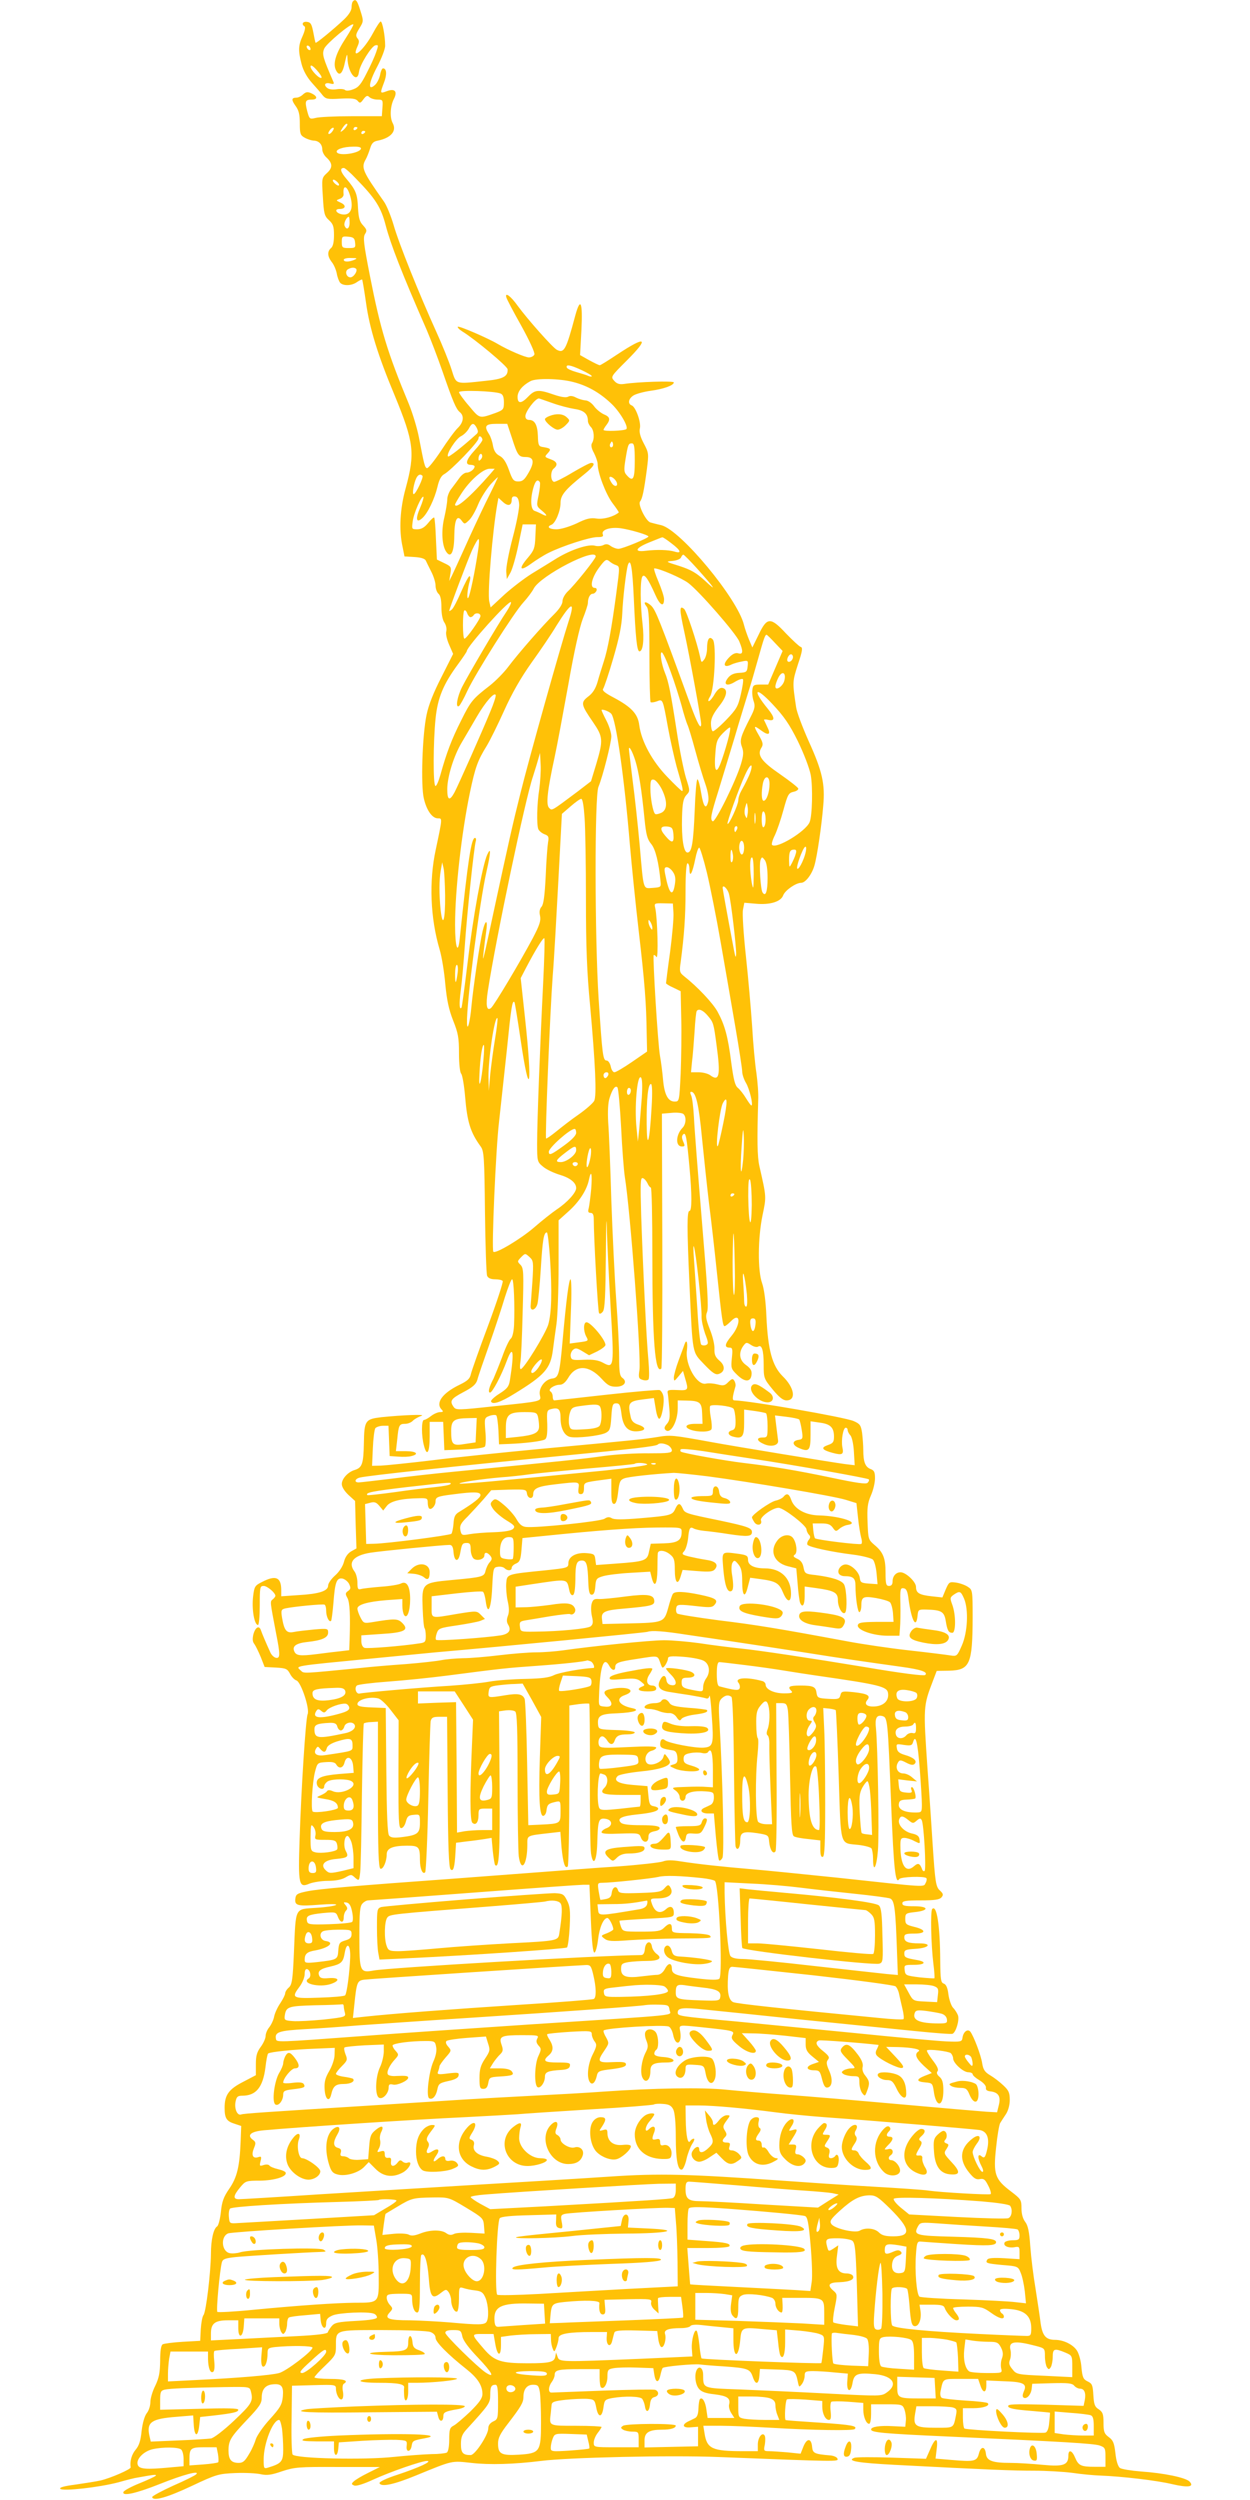 <?xml version="1.0" standalone="no"?>
<!DOCTYPE svg PUBLIC "-//W3C//DTD SVG 20010904//EN"
 "http://www.w3.org/TR/2001/REC-SVG-20010904/DTD/svg10.dtd">
<svg version="1.0" xmlns="http://www.w3.org/2000/svg"
 width="640pt" height="1280pt" viewBox="0 0 640 1280"
 preserveAspectRatio="xMidYMid meet">
<g transform="translate(0,1280) scale(0.1,-0.1)"
fill="#ffc107" stroke="none">
<path d="M1807 12793 c-4 -3 -7 -17 -7 -31 0 -15 -14 -38 -38 -61 -54 -51
-143 -124 -146 -120 -2 2 -7 27 -12 54 -8 41 -13 51 -32 53 -22 3 -30 -12 -13
-23 6 -3 2 -23 -9 -48 -23 -50 -24 -75 -6 -145 9 -34 28 -68 53 -96 21 -23 46
-52 55 -64 16 -19 25 -21 92 -17 58 3 77 0 87 -11 11 -14 15 -13 30 8 14 18
20 21 30 11 7 -7 26 -13 42 -13 27 0 28 -2 25 -42 l-3 -43 -155 0 c-85 0 -169
-4 -185 -9 -29 -7 -31 -6 -42 35 -13 51 -10 59 23 59 31 0 31 17 -1 32 -20 9
-28 8 -43 -5 -10 -10 -25 -17 -34 -17 -26 0 -27 -11 -5 -42 17 -23 22 -44 22
-90 0 -53 3 -61 25 -73 14 -8 34 -14 45 -15 27 0 45 -19 45 -45 0 -12 9 -30
20 -40 33 -30 35 -53 4 -81 -27 -25 -27 -27 -21 -121 5 -87 8 -99 31 -120 22
-20 26 -33 26 -77 0 -35 -5 -58 -15 -66 -20 -17 -19 -42 3 -71 11 -13 22 -39
26 -58 3 -19 11 -40 17 -48 15 -18 60 -17 87 3 13 9 25 14 26 13 2 -2 11 -56
20 -119 18 -131 61 -270 146 -473 100 -243 106 -296 57 -477 -29 -104 -35
-213 -16 -299 l10 -50 51 -3 c33 -2 53 -8 58 -18 4 -8 16 -34 28 -57 12 -23
22 -55 22 -71 0 -16 7 -35 15 -42 10 -8 15 -31 15 -69 0 -35 6 -65 15 -78 9
-13 13 -32 10 -45 -4 -13 3 -43 15 -70 l20 -46 -60 -119 c-40 -78 -66 -143
-76 -193 -22 -104 -30 -362 -14 -428 14 -61 43 -102 72 -102 23 0 24 5 -11
-160 -35 -162 -28 -350 20 -512 11 -37 24 -117 29 -178 8 -82 18 -129 40 -185
26 -65 30 -89 30 -168 0 -54 5 -98 11 -104 6 -6 15 -57 20 -114 11 -134 27
-186 80 -259 17 -23 19 -54 22 -335 2 -170 7 -318 11 -327 5 -12 19 -18 41
-18 19 0 36 -4 39 -9 3 -5 -30 -107 -75 -228 -45 -120 -84 -231 -88 -248 -5
-24 -17 -35 -58 -55 -89 -43 -125 -94 -91 -128 9 -9 7 -12 -9 -12 -11 0 -32
-9 -46 -20 -14 -11 -30 -20 -36 -20 -14 0 -14 -83 0 -133 15 -57 29 -35 29 49
l0 74 35 0 34 0 3 -72 3 -73 100 4 c60 2 103 8 108 15 4 6 6 41 2 79 -5 66 -5
68 22 78 14 5 30 6 34 2 4 -4 9 -39 11 -78 l3 -70 50 2 c82 3 170 14 185 23
10 6 13 27 12 79 -3 68 -2 71 22 77 36 9 46 -2 46 -46 0 -52 18 -89 48 -97 32
-8 150 5 182 20 22 11 26 19 30 82 4 62 7 70 25 70 17 0 21 -9 27 -55 8 -66
34 -93 85 -88 42 4 42 20 0 34 -23 8 -34 19 -38 40 -16 71 -10 80 63 89 l56 7
9 -53 c4 -29 12 -53 18 -53 13 -1 29 87 21 118 -3 13 -12 26 -19 29 -7 2 -129
-8 -272 -24 -143 -16 -263 -29 -267 -29 -5 0 -8 9 -8 19 0 11 -5 23 -12 27
-15 10 19 34 48 34 15 0 29 12 43 35 40 69 106 67 172 -5 30 -33 43 -40 73
-40 42 0 60 25 33 45 -14 10 -17 30 -17 107 0 53 -7 185 -15 294 -8 110 -19
339 -25 509 -5 171 -12 349 -16 398 -3 56 -1 100 7 125 14 45 29 66 40 55 5
-5 13 -96 19 -203 5 -107 14 -222 19 -255 28 -172 84 -918 75 -989 -6 -39 -4
-45 16 -51 12 -4 26 -3 30 2 5 4 4 49 0 98 -10 103 -27 448 -37 739 -5 169 -4
198 8 194 8 -2 18 -14 24 -26 5 -12 13 -22 17 -22 5 0 8 -154 8 -342 0 -441
14 -617 46 -585 4 4 6 299 5 656 l-2 649 48 4 c26 3 54 0 61 -5 17 -13 15 -52
-3 -71 -35 -35 -38 -96 -4 -96 16 0 17 3 7 25 -8 19 -8 29 0 37 13 13 18 -14
32 -167 13 -141 13 -225 0 -225 -13 0 -13 -87 0 -375 17 -369 13 -344 75 -410
42 -44 58 -55 74 -50 33 10 36 42 5 68 -22 19 -27 32 -26 62 1 21 -10 66 -24
100 -20 51 -22 67 -14 87 9 18 2 130 -26 463 -20 242 -39 483 -41 535 -3 52
-9 103 -15 113 -5 11 -5 17 1 17 24 0 39 -66 55 -235 10 -99 26 -250 36 -335
11 -85 29 -243 40 -350 26 -249 31 -280 40 -280 4 0 18 11 31 24 51 53 54 -14
4 -74 -35 -42 -38 -60 -8 -60 13 0 15 -9 10 -54 -5 -51 -4 -55 28 -86 39 -38
69 -37 73 2 2 19 -4 31 -27 48 -35 24 -41 62 -16 98 15 20 17 21 40 6 13 -9
29 -13 36 -9 19 13 29 -17 29 -91 0 -70 1 -73 46 -128 33 -40 53 -56 71 -56
51 0 41 65 -20 124 -53 53 -75 133 -83 306 -3 77 -12 142 -22 170 -23 64 -22
230 2 347 20 97 21 90 -16 253 -11 49 -12 134 -6 335 2 33 -3 96 -9 140 -7 44
-17 152 -22 240 -6 88 -20 250 -32 360 -12 111 -19 217 -15 237 l7 36 58 -5
c73 -7 129 10 141 43 10 26 65 64 92 64 22 0 55 43 68 89 14 48 37 206 45 306
10 111 -5 177 -74 329 -32 72 -62 151 -65 176 -19 128 -19 129 9 217 24 71 26
88 14 91 -8 3 -41 34 -75 69 -79 85 -97 84 -140 -7 l-32 -65 -17 40 c-9 22
-21 56 -26 76 -32 133 -323 484 -423 510 -23 5 -48 12 -56 14 -23 7 -65 92
-53 107 12 15 20 53 35 165 10 80 10 84 -16 133 -18 34 -24 58 -20 76 8 30
-21 110 -41 118 -22 8 -18 34 8 51 12 8 52 19 87 24 68 9 120 28 120 43 0 9
-186 3 -256 -8 -22 -3 -36 1 -49 16 -19 21 -18 22 65 105 117 117 98 128 -50
30 -45 -30 -85 -55 -89 -55 -5 0 -29 12 -55 26 l-46 26 7 129 c7 144 -5 171
-32 72 -47 -176 -57 -193 -94 -174 -22 12 -149 155 -201 226 -34 48 -65 71
-58 44 1 -8 36 -74 77 -147 41 -74 71 -139 67 -147 -3 -8 -16 -15 -28 -15 -19
0 -105 37 -158 68 -48 29 -200 95 -206 89 -3 -3 7 -14 23 -24 64 -39 232 -179
232 -194 2 -37 -23 -50 -114 -59 -158 -17 -148 -20 -173 58 -12 38 -47 125
-78 193 -87 192 -193 455 -219 548 -14 47 -36 101 -50 120 -108 153 -117 172
-93 214 7 12 17 38 23 57 8 27 17 36 40 40 67 14 97 49 76 89 -16 29 -13 87 5
123 21 40 6 57 -36 41 -35 -13 -35 -12 -14 44 16 41 14 73 -5 73 -5 0 -12 -15
-15 -34 -4 -18 -15 -41 -26 -51 -38 -34 -33 10 11 93 23 44 42 93 41 109 0 49
-14 123 -23 123 -4 0 -22 -27 -39 -59 -47 -88 -115 -146 -79 -67 9 20 9 29 -1
40 -10 13 -8 22 10 51 22 36 22 37 5 91 -16 52 -24 62 -38 47z m-36 -187 c-51
-78 -67 -129 -52 -163 17 -37 35 -23 47 38 10 44 12 48 13 21 2 -76 51 -134
59 -70 4 36 64 132 84 136 16 3 16 0 4 -35 -7 -21 -29 -70 -49 -108 -28 -56
-42 -73 -68 -82 -20 -8 -37 -9 -42 -4 -5 5 -25 7 -43 4 -20 -3 -40 -1 -49 7
-20 16 -10 30 17 22 16 -4 20 -2 15 9 -54 125 -59 141 -47 170 11 26 139 133
149 124 2 -3 -15 -33 -38 -69z m-181 -57 c0 -6 -4 -7 -10 -4 -5 3 -10 11 -10
16 0 6 5 7 10 4 6 -3 10 -11 10 -16z m56 -147 c-9 -9 -56 40 -56 57 0 11 11 5
31 -17 17 -19 28 -36 25 -40z m115 -265 c-13 -12 -20 -15 -16 -7 14 26 28 41
33 35 3 -3 -5 -16 -17 -28z m-61 -12 c-7 -9 -15 -13 -18 -10 -3 2 1 11 8 20 7
9 15 13 18 10 3 -2 -1 -11 -8 -20z m130 21 c0 -3 -4 -8 -10 -11 -5 -3 -10 -1
-10 4 0 6 5 11 10 11 6 0 10 -2 10 -4z m40 -20 c0 -3 -4 -8 -10 -11 -5 -3 -10
-1 -10 4 0 6 5 11 10 11 6 0 10 -2 10 -4z m-22 -88 c-8 -23 -111 -38 -123 -18
-9 14 32 29 83 29 30 1 42 -3 40 -11z m-26 -152 c101 -103 129 -148 153 -241
26 -98 80 -238 210 -535 20 -47 56 -141 80 -210 55 -159 70 -194 89 -210 24
-19 19 -53 -10 -81 -14 -13 -53 -66 -86 -117 -34 -51 -66 -91 -72 -89 -11 4
-14 16 -41 157 -9 47 -32 123 -51 170 -111 267 -146 383 -200 658 -32 163 -36
197 -25 214 11 17 9 23 -10 44 -18 19 -23 38 -26 89 -3 72 -11 92 -59 149 -31
36 -36 56 -13 56 5 0 33 -24 61 -54z m-92 -21 c7 -8 8 -15 2 -15 -5 0 -15 7
-22 15 -7 8 -8 15 -2 15 5 0 15 -7 22 -15z m59 -56 c24 -69 10 -112 -34 -107
-33 4 -47 28 -16 28 31 0 35 19 6 32 -26 12 -26 12 -5 20 12 4 21 15 19 25 -4
45 15 45 30 2z m1 -149 c0 -31 -16 -41 -26 -15 -5 13 11 45 22 45 2 0 4 -13 4
-30z m28 -102 c3 -26 1 -28 -32 -28 -33 0 -36 2 -36 31 0 28 2 30 33 27 27 -2
33 -8 35 -30z m-3 -88 c-28 -12 -55 -12 -55 0 0 6 17 10 38 9 30 0 33 -2 17
-9z m8 -46 c10 -10 -12 -44 -29 -44 -20 0 -30 30 -13 41 17 10 33 11 42 3z
m1155 -519 c28 -13 52 -27 52 -31 0 -3 -8 -3 -17 1 -10 5 -38 13 -62 20 -25 7
-47 17 -49 23 -6 18 18 14 76 -13z m-43 -61 c71 -18 133 -53 190 -106 46 -41
94 -122 82 -135 -10 -9 -117 -13 -117 -4 0 3 7 15 15 25 22 29 18 42 -14 55
-15 7 -38 25 -50 42 -12 16 -31 29 -44 29 -12 1 -33 7 -47 14 -16 9 -31 11
-41 5 -11 -6 -37 -2 -75 11 -77 27 -95 25 -129 -10 -36 -38 -55 -38 -55 -2 0
28 24 58 65 80 29 17 152 14 220 -4z m-372 -59 c12 -5 17 -18 17 -45 0 -36 -3
-39 -42 -54 -85 -30 -81 -31 -136 35 -29 33 -52 66 -52 71 0 12 182 6 213 -7z
m266 -49 c36 -13 87 -26 113 -30 48 -7 68 -25 68 -61 0 -9 7 -23 15 -31 17
-17 20 -61 6 -83 -6 -9 -3 -27 10 -50 10 -20 19 -45 19 -57 0 -45 42 -155 76
-200 19 -25 34 -47 32 -48 -27 -22 -79 -36 -113 -31 -32 5 -53 0 -103 -25 -38
-17 -80 -30 -103 -30 -38 0 -52 13 -26 23 21 8 47 71 47 112 0 40 23 68 123
148 47 38 58 57 34 57 -8 0 -51 -23 -97 -50 -46 -28 -89 -49 -94 -47 -18 6
-18 53 -2 67 25 20 19 37 -16 49 -30 11 -31 12 -13 31 19 21 15 25 -30 32 -17
3 -20 12 -21 56 -2 56 -16 82 -45 82 -12 0 -19 7 -19 19 0 24 50 90 69 91 2 0
33 -11 70 -24z m-388 -127 c8 -17 8 -24 -3 -33 -73 -66 -140 -118 -144 -113
-11 11 41 92 67 104 14 7 31 24 39 38 16 31 26 32 41 4z m180 -51 c29 -91 35
-98 71 -98 41 0 46 -25 15 -79 -21 -37 -31 -46 -53 -46 -24 0 -30 7 -48 58
-15 42 -29 63 -48 73 -19 10 -29 25 -34 52 -3 20 -12 47 -20 59 -27 42 -19 53
39 53 l54 0 24 -72z m-151 -10 c0 -6 -18 -30 -40 -54 -44 -48 -51 -74 -20 -74
11 0 20 -4 20 -8 0 -14 -23 -32 -42 -32 -9 0 -25 -12 -35 -26 -10 -14 -28 -38
-40 -54 -13 -15 -23 -41 -23 -56 0 -16 -7 -58 -15 -93 -17 -69 -12 -148 11
-178 23 -32 39 0 40 83 1 83 14 111 38 78 14 -19 15 -19 38 3 13 12 33 48 46
80 13 32 42 78 64 103 23 25 39 41 37 35 -2 -5 -30 -64 -63 -130 -32 -66 -80
-169 -107 -230 -27 -60 -56 -123 -64 -140 l-15 -30 6 37 c6 35 4 38 -32 55
l-37 18 -5 105 c-2 58 -6 107 -9 110 -2 3 -17 -10 -31 -28 -19 -23 -35 -32
-56 -32 -28 0 -28 1 -23 40 5 42 46 135 55 126 2 -3 -5 -28 -17 -56 -25 -57
-20 -81 11 -53 28 25 63 98 78 161 8 35 19 56 34 64 35 19 176 165 176 183 0
9 5 13 10 10 6 -3 10 -11 10 -17z m666 -35 c-10 -10 -19 5 -10 18 6 11 8 11
12 0 2 -7 1 -15 -2 -18z m114 -73 c0 -95 -9 -110 -42 -72 -13 14 -14 27 -6 77
13 79 15 85 33 85 12 0 15 -16 15 -90z m-789 7 c-8 -8 -11 -7 -11 4 0 20 13
34 18 19 3 -7 -1 -17 -7 -23z m49 -74 c-101 -116 -180 -184 -180 -156 0 3 14
28 31 54 43 68 112 129 146 129 l26 0 -23 -27z m-347 -9 c7 -7 -34 -94 -45
-94 -9 0 1 57 14 83 9 17 20 22 31 11z m991 -27 c15 -24 -3 -35 -20 -13 -8 11
-14 24 -14 29 0 13 22 3 34 -16z m-390 -6 c3 -4 0 -34 -6 -65 -12 -57 -12 -57
17 -81 30 -25 29 -33 -3 -16 -9 5 -25 12 -34 15 -21 6 -24 59 -7 119 10 36 22
46 33 28z m-106 -112 c2 -19 -13 -97 -33 -172 -20 -76 -35 -154 -33 -175 l3
-37 19 34 c10 19 28 82 40 140 l22 106 34 0 34 0 -3 -64 c-2 -57 -7 -69 -37
-105 -50 -58 -44 -75 14 -33 26 19 67 45 92 57 68 34 209 80 248 80 27 0 33 3
28 15 -8 23 40 38 94 30 48 -7 140 -34 140 -42 0 -8 -133 -63 -153 -63 -12 0
-30 7 -41 15 -13 10 -24 11 -37 4 -10 -5 -30 -7 -43 -3 -35 9 -121 -20 -193
-63 -34 -21 -92 -57 -130 -80 -37 -23 -100 -71 -140 -107 l-71 -66 -7 31 c-10
44 17 361 41 497 l6 33 23 -21 c26 -24 45 -19 45 11 0 14 6 19 18 17 12 -2 18
-14 20 -39z m780 -201 c49 -37 54 -54 15 -42 -31 9 -89 11 -147 4 -62 -8 -53
14 16 42 35 14 66 27 69 27 3 1 24 -13 47 -31z m-990 -35 c-16 -109 -41 -228
-50 -243 -10 -16 -5 46 8 88 3 12 2 22 -2 22 -5 0 -24 -36 -43 -80 -19 -44
-40 -85 -48 -91 -7 -6 -13 -9 -13 -7 0 10 93 257 117 311 14 31 29 57 33 57 4
0 3 -26 -2 -57z m602 -32 c0 -12 -108 -147 -144 -180 -14 -14 -26 -35 -26 -49
0 -15 -16 -40 -42 -66 -58 -57 -184 -201 -235 -269 -23 -31 -66 -74 -95 -97
-88 -68 -98 -80 -147 -179 -49 -97 -75 -166 -106 -278 -10 -35 -21 -60 -26
-57 -12 7 -11 226 1 344 11 108 40 177 115 279 25 34 45 64 45 67 0 23 215
262 226 251 3 -3 -7 -25 -23 -49 -41 -60 -195 -322 -227 -385 -26 -52 -35
-110 -16 -98 5 3 25 38 43 78 44 93 238 400 287 453 21 23 45 55 53 71 35 66
317 212 317 164z m520 -63 c92 -103 103 -121 39 -61 -45 41 -72 56 -130 75
-71 22 -73 23 -36 26 22 2 41 10 44 18 3 8 8 14 12 14 3 0 36 -33 71 -72z
m-417 19 c21 -8 21 -5 2 -148 -23 -172 -43 -284 -64 -347 -10 -31 -25 -79 -32
-105 -10 -33 -24 -56 -47 -73 -40 -31 -38 -41 24 -131 52 -76 53 -92 17 -214
l-27 -89 -69 -53 c-139 -104 -130 -98 -146 -83 -16 17 -9 86 29 261 12 55 43
222 70 371 30 172 58 294 74 336 14 35 26 72 26 80 0 27 11 48 25 48 7 0 15 7
19 15 3 9 0 15 -9 15 -27 0 -16 51 21 102 32 43 38 47 53 35 9 -8 24 -17 34
-20z m92 -169 c9 -201 16 -273 29 -273 18 0 25 58 16 139 -12 100 -13 227 -1
244 10 16 30 -12 66 -93 24 -55 45 -66 45 -22 0 12 -13 52 -29 90 -16 37 -25
67 -21 67 26 0 141 -50 174 -75 56 -42 244 -258 261 -299 21 -50 20 -69 -5
-61 -13 4 -28 -2 -45 -19 -38 -38 -30 -59 13 -37 9 4 32 11 50 14 32 7 33 6
30 -24 -3 -29 -6 -32 -42 -34 -27 -1 -45 -9 -58 -25 -28 -35 -7 -47 35 -21 20
12 38 18 41 13 3 -4 -2 -39 -11 -77 -14 -62 -22 -76 -76 -132 -33 -34 -64 -60
-68 -57 -5 3 -9 21 -9 40 0 25 11 48 40 86 43 53 49 90 18 96 -12 2 -25 -9
-39 -32 -11 -20 -25 -36 -30 -36 -5 0 -2 11 7 25 22 34 33 267 14 290 -18 21
-30 3 -30 -46 0 -19 -6 -44 -14 -55 -14 -18 -15 -18 -21 11 -16 75 -70 237
-82 247 -25 21 -25 -1 1 -119 27 -124 86 -446 86 -470 0 -33 -20 3 -55 99
-160 440 -178 484 -201 507 -28 25 -45 22 -23 -5 11 -13 14 -66 14 -250 0
-128 3 -236 6 -239 4 -3 18 -1 32 4 31 12 30 15 57 -134 12 -65 32 -154 44
-199 32 -110 35 -126 28 -126 -3 0 -38 33 -76 73 -77 80 -132 181 -143 264 -7
58 -40 93 -132 142 -44 23 -59 36 -53 44 5 7 29 77 52 157 31 106 43 167 46
228 3 78 20 221 29 250 14 39 23 -16 30 -170z m-334 -120 c-39 -120 -203 -704
-246 -878 -40 -159 -60 -248 -139 -615 -14 -66 -32 -149 -40 -185 -14 -60 -15
-61 -10 -15 3 28 9 74 13 103 10 65 -3 68 -18 5 -15 -63 -48 -288 -57 -383 -7
-82 -22 -137 -23 -87 -3 102 65 621 100 775 22 97 24 131 3 85 -25 -58 -73
-322 -100 -553 -15 -124 -29 -227 -31 -229 -11 -14 -13 17 -4 86 6 43 15 148
21 233 11 162 47 502 56 533 3 9 1 17 -4 17 -19 0 -36 -112 -78 -514 -9 -89
-24 -48 -24 69 0 178 33 470 76 677 27 129 40 165 86 239 17 28 57 109 89 180
40 89 85 168 141 247 46 64 103 148 126 187 78 125 99 133 63 23z m-502 22 c5
0 13 5 16 10 9 15 35 12 35 -4 0 -15 -71 -116 -82 -116 -10 0 -10 134 -1 144
4 4 11 -2 15 -14 4 -11 12 -20 17 -20z m1559 -132 l39 -41 -37 -86 -37 -86
-39 0 c-35 0 -39 -3 -42 -28 -2 -16 1 -42 7 -58 8 -24 6 -38 -17 -82 -51 -100
-56 -117 -43 -152 9 -25 8 -42 -5 -86 -25 -85 -132 -302 -145 -294 -14 9 -9
34 29 155 16 52 53 174 82 270 28 96 61 202 71 235 11 33 33 109 50 170 30
107 36 125 44 125 2 0 22 -19 43 -42z m-535 -145 c20 -54 45 -134 57 -177 11
-43 25 -86 29 -95 5 -9 23 -68 40 -131 17 -63 41 -143 53 -176 13 -38 18 -71
14 -88 -11 -44 -24 -29 -36 44 -6 39 -15 70 -19 70 -5 0 -11 -71 -14 -157 -7
-169 -15 -218 -37 -218 -20 0 -31 73 -28 181 2 74 7 96 22 113 20 21 19 22 -2
89 -11 37 -33 144 -47 237 -30 195 -42 256 -60 299 -18 44 -28 106 -17 106 6
0 26 -44 45 -97z m627 73 c0 -16 -18 -31 -27 -22 -8 8 5 36 17 36 5 0 10 -6
10 -14z m-44 -120 c-7 -30 -46 -56 -46 -31 0 9 7 30 16 47 19 36 40 24 30 -16z
m69 -311 c31 -64 59 -137 66 -173 11 -61 8 -210 -6 -242 -21 -48 -170 -138
-192 -116 -4 3 2 25 14 49 11 23 31 81 44 129 22 80 26 88 52 94 15 3 26 11
24 17 -2 6 -44 39 -93 73 -96 66 -119 98 -96 135 11 17 9 27 -13 65 -29 50
-27 53 15 22 36 -26 48 -18 29 19 -7 16 -15 32 -17 36 -2 4 8 5 22 1 35 -8 34
12 -2 56 -83 101 -65 119 23 25 59 -63 87 -103 130 -190z m-1574 153 c-43
-105 -164 -377 -184 -415 -25 -46 -37 -41 -37 16 0 63 33 171 75 241 18 30 52
89 76 130 45 77 91 129 97 111 2 -5 -10 -43 -27 -83z m619 -13 c24 -29 67
-330 95 -670 9 -104 29 -302 45 -440 31 -266 39 -373 41 -525 l2 -94 -77 -53
c-42 -29 -83 -53 -90 -53 -8 0 -16 14 -19 30 -4 17 -13 30 -21 30 -19 0 -22
27 -41 316 -20 315 -21 1037 -1 1085 22 53 66 226 66 259 0 17 -11 53 -25 80
-14 27 -25 51 -25 54 0 8 40 -6 50 -19z m595 -141 c-10 -37 -26 -87 -36 -113
-23 -60 -34 -36 -26 56 4 56 9 69 38 99 18 18 35 32 37 29 3 -3 -3 -35 -13
-71z m-472 -99 c17 -55 32 -146 47 -299 8 -80 14 -103 34 -127 22 -26 39 -95
48 -193 3 -28 1 -29 -40 -32 -51 -3 -46 -19 -67 221 -9 99 -25 248 -36 330
-10 83 -19 154 -19 160 0 20 18 -12 33 -60z m-492 -146 c-12 -76 -14 -179 -5
-204 4 -9 18 -21 31 -26 22 -8 24 -14 19 -42 -3 -17 -9 -95 -12 -172 -5 -101
-11 -145 -21 -157 -10 -11 -13 -27 -8 -47 5 -25 -2 -47 -37 -114 -66 -124
-198 -345 -214 -358 -22 -18 -28 13 -16 89 41 266 192 984 231 1097 5 17 16
50 23 75 l13 45 3 -59 c2 -32 -2 -90 -7 -127z m1069 59 c-11 -24 -27 -54 -35
-68 -8 -14 -15 -35 -15 -48 0 -22 -48 -127 -55 -120 -5 5 59 185 91 253 17 37
30 53 32 43 2 -9 -6 -36 -18 -60z m110 -32 c0 -41 -15 -86 -30 -86 -11 0 -13
42 -4 89 9 43 34 41 34 -3z m-552 -26 c30 -61 30 -107 -3 -122 -14 -6 -28 -9
-31 -5 -11 10 -24 81 -24 130 0 41 3 48 18 45 9 -2 27 -23 40 -48z m-395 -147
c4 -54 7 -242 7 -418 0 -242 5 -373 21 -540 27 -300 35 -466 21 -492 -7 -12
-42 -43 -79 -69 -38 -26 -89 -66 -116 -88 -26 -21 -49 -37 -51 -35 -6 6 20
644 34 834 7 83 19 303 29 489 l18 339 44 38 c24 21 49 39 55 39 7 0 13 -37
17 -97z m834 15 c-3 -20 -4 -21 -11 -5 -5 9 -5 29 0 45 7 25 8 26 11 5 3 -13
3 -33 0 -45z m40 -40 c-2 -13 -4 -3 -4 22 0 25 2 35 4 23 2 -13 2 -33 0 -45z
m53 17 c0 -19 -4 -37 -10 -40 -6 -4 -10 12 -10 40 0 28 4 44 10 40 6 -3 10
-21 10 -40z m-472 -77 c4 -46 -8 -48 -42 -7 -30 35 -26 51 12 47 23 -3 27 -8
30 -40z m326 27 c-4 -8 -8 -15 -10 -15 -2 0 -4 7 -4 15 0 8 4 15 10 15 5 0 7
-7 4 -15z m36 -95 c0 -16 -4 -31 -9 -34 -11 -7 -21 28 -14 54 7 28 23 14 23
-20z m305 -56 c-20 -52 -42 -72 -31 -29 4 16 14 45 23 64 22 51 29 20 8 -35z
m-496 -71 c17 -71 49 -231 71 -358 22 -126 56 -321 75 -433 19 -111 35 -214
35 -228 0 -15 9 -41 19 -58 18 -29 39 -116 28 -116 -3 0 -15 17 -28 38 -12 20
-31 44 -41 52 -15 12 -22 42 -34 130 -17 134 -33 192 -70 260 -24 44 -103 128
-173 183 -21 17 -23 24 -16 70 18 137 25 234 25 365 0 88 4 142 10 142 6 0 10
-15 10 -32 1 -45 15 -19 30 55 6 31 15 57 20 57 4 0 22 -57 39 -127z m133 93
c3 -14 1 -31 -3 -38 -6 -8 -9 1 -9 25 0 42 6 48 12 13z m322 2 c-3 -13 -13
-34 -20 -48 -13 -24 -13 -24 -14 16 0 44 5 54 27 54 10 0 12 -7 7 -22z m-215
-105 c-1 -77 -2 -82 -10 -43 -11 64 -11 130 1 130 6 0 9 -35 9 -87z m71 -19
c0 -69 -10 -98 -26 -73 -10 17 -18 145 -10 166 7 17 8 17 22 -1 9 -13 14 -45
14 -92z m-1651 -89 c1 -126 -12 -170 -23 -74 -8 80 -8 154 1 204 l7 40 7 -30
c4 -16 7 -79 8 -140z m1167 120 c12 -18 14 -35 9 -65 -11 -67 -30 -46 -49 53
-6 29 -4 37 8 37 9 0 23 -11 32 -25z m286 -111 c11 -38 38 -270 37 -309 -1
-22 -4 -17 -11 20 -38 201 -58 313 -58 319 0 20 25 -4 32 -30z m-284 -97 c2
-25 -6 -115 -17 -200 -12 -85 -21 -158 -21 -161 0 -3 17 -14 38 -23 l37 -18 3
-140 c2 -77 0 -204 -3 -282 -7 -142 -7 -143 -31 -143 -33 0 -52 34 -59 110 -3
36 -10 92 -16 125 -11 64 -38 507 -32 515 2 2 9 -2 14 -10 11 -16 5 202 -6
250 -6 25 -5 26 42 25 l48 -1 3 -47z m-108 -77 c0 -13 -1 -13 -10 0 -5 8 -10
22 -10 30 0 13 1 13 10 0 5 -8 10 -22 10 -30z m-559 -282 c-16 -320 -31 -712
-31 -822 0 -92 1 -95 30 -119 16 -14 54 -32 83 -41 55 -16 87 -41 87 -69 0
-23 -45 -73 -99 -109 -25 -17 -78 -59 -117 -93 -67 -58 -197 -136 -208 -124
-10 9 13 533 29 664 8 72 26 237 40 368 22 220 28 258 39 246 2 -2 16 -87 31
-189 47 -322 62 -249 23 109 l-22 203 27 52 c52 99 89 158 94 152 3 -3 0 -105
-6 -228z m-438 50 c-8 -59 -13 -61 -13 -5 0 26 4 47 9 47 5 0 7 -19 4 -42z
m1281 -219 c29 -34 30 -39 45 -152 21 -154 14 -187 -33 -152 -11 8 -37 15 -59
15 l-39 0 5 53 c4 28 9 97 13 152 3 55 8 103 11 108 9 15 32 6 57 -24z m-1089
-116 c-9 -54 -20 -136 -25 -183 l-7 -85 -2 70 c-1 96 32 316 46 302 2 -3 -3
-50 -12 -104z m-60 -111 c-10 -116 -26 -168 -20 -67 4 83 14 145 22 145 3 0 2
-35 -2 -78z m639 -77 c-4 -8 -10 -15 -15 -15 -5 0 -9 7 -9 15 0 8 7 15 15 15
9 0 12 -6 9 -15z m172 -114 c-4 -53 -10 -125 -13 -161 l-7 -65 -7 70 c-11 106
3 271 22 259 7 -4 9 -40 5 -103z m50 -53 c-10 -178 -24 -222 -25 -82 -1 127 7
204 22 204 6 0 8 -42 3 -122z m-106 88 c0 -8 -4 -18 -10 -21 -5 -3 -10 3 -10
14 0 12 5 21 10 21 6 0 10 -6 10 -14z m474 -163 c-13 -64 -26 -119 -29 -121
-14 -15 10 190 26 220 24 44 25 9 3 -99z m101 -191 c-11 -107 -17 -61 -8 65 6
95 9 106 11 58 2 -33 0 -88 -3 -123z m-855 138 c0 -13 -22 -36 -62 -65 -66
-48 -78 -53 -78 -32 0 21 108 117 132 117 5 0 8 -9 8 -20z m0 -89 c0 -23 -49
-61 -79 -61 -31 0 -25 11 22 47 49 38 57 40 57 14z m74 -33 c-4 -24 -11 -47
-16 -53 -9 -9 -4 47 7 83 9 28 15 9 9 -30z m-66 -39 c-2 -6 -8 -10 -13 -10 -5
0 -11 4 -13 10 -2 6 4 11 13 11 9 0 15 -5 13 -11z m69 -126 c-4 -43 -10 -88
-13 -100 -5 -17 -2 -23 10 -23 11 0 16 -9 16 -32 0 -94 21 -472 27 -481 4 -6
11 -3 20 8 10 15 13 81 15 289 1 149 3 215 5 146 1 -69 10 -252 19 -408 19
-315 18 -320 -39 -289 -24 13 -50 17 -98 15 -58 -3 -64 -1 -67 18 -2 11 4 26
12 33 13 11 21 9 49 -8 l33 -20 42 20 c23 12 42 26 42 33 0 26 -75 116 -97
116 -16 0 -17 -43 -2 -72 13 -24 14 -24 -40 -31 l-44 -6 6 165 c4 90 3 164 -2
164 -8 0 -22 -105 -41 -320 -15 -165 -20 -184 -52 -188 -38 -4 -71 -49 -64
-84 7 -34 17 -32 -234 -58 -185 -20 -195 -20 -207 -4 -22 31 -15 42 49 76 48
25 65 40 72 63 4 17 32 98 61 180 29 83 65 192 80 243 16 50 32 92 37 92 9 0
14 -135 10 -234 -2 -37 -9 -64 -17 -70 -8 -6 -28 -48 -44 -94 -17 -45 -37 -94
-44 -110 -23 -43 -30 -72 -18 -72 12 0 58 87 86 163 32 86 39 47 16 -98 -5
-34 -14 -45 -53 -70 -26 -16 -45 -34 -44 -40 6 -19 49 -5 118 38 157 96 187
130 199 226 4 31 12 90 18 131 6 41 11 178 11 303 l0 229 50 45 c55 49 94 109
105 161 12 58 18 34 12 -45z m822 -83 c-2 -141 -16 -103 -18 45 0 68 2 95 9
85 5 -8 9 -67 9 -130z m-89 56 c0 -3 -4 -8 -10 -11 -5 -3 -10 -1 -10 4 0 6 5
11 10 11 6 0 10 -2 10 -4z m2 -363 c2 -84 0 -153 -4 -153 -4 0 -7 75 -7 168 2
201 7 194 11 -15z m-946 35 c11 -172 8 -281 -9 -340 -15 -48 -125 -228 -141
-228 -4 0 -5 15 -2 33 4 17 9 133 12 257 6 208 5 227 -11 244 -17 17 -17 18 3
39 21 21 21 21 43 1 20 -18 21 -25 15 -124 -4 -58 -8 -114 -9 -125 -3 -32 26
-24 35 10 4 17 12 98 17 180 9 146 15 185 31 185 4 0 11 -60 16 -132z m760
-103 c10 -88 17 -176 16 -195 -1 -19 8 -59 18 -88 18 -47 18 -53 4 -59 -8 -3
-19 -2 -24 3 -5 5 -14 83 -19 174 -6 91 -14 203 -17 250 -11 139 3 87 22 -85z
m248 -82 c3 -39 2 -63 -4 -63 -6 0 -10 12 -10 28 0 15 -2 59 -5 97 -6 86 9 35
19 -62z m44 -155 c-2 -18 -7 -33 -13 -33 -5 0 -11 15 -13 33 -3 24 1 32 13 32
12 0 16 -8 13 -32z m-1105 -210 c-18 -31 -43 -49 -43 -30 0 14 40 62 52 62 5
0 2 -14 -9 -32z m311 -214 c9 -23 7 -77 -4 -94 -6 -9 -32 -16 -79 -18 -69 -4
-70 -4 -77 23 -3 14 -2 41 3 58 8 28 14 33 53 38 80 11 98 10 104 -7z m-320
-46 c3 -13 6 -35 6 -51 0 -33 -24 -45 -111 -54 l-59 -6 0 51 c0 69 15 82 95
82 57 0 63 -2 69 -22z m-316 -70 l-3 -63 -54 -8 c-64 -11 -71 -4 -71 66 0 55
14 65 88 66 l43 1 -3 -62z"/>
<path d="M2813 10670 c-13 -5 -23 -12 -23 -16 0 -15 47 -54 65 -54 11 0 30 11
42 24 22 22 22 24 4 40 -19 18 -53 20 -88 6z"/>
<path d="M3505 5918 c-2 -7 -16 -44 -30 -82 -14 -37 -25 -78 -25 -90 1 -20 2
-19 24 7 l23 28 11 -39 c18 -60 17 -62 -40 -59 -48 2 -53 0 -49 -18 2 -11 5
-46 8 -78 4 -46 1 -62 -13 -78 -13 -14 -14 -23 -7 -30 25 -25 63 41 63 111 l0
40 43 -1 c71 -1 80 -9 82 -67 l2 -52 -38 0 c-46 0 -60 -16 -24 -30 38 -14 102
-13 108 3 3 8 1 35 -4 61 -5 27 -6 52 -3 57 7 11 105 1 119 -13 5 -5 10 -31
11 -58 1 -39 -3 -49 -18 -53 -26 -7 -22 -26 7 -33 46 -12 55 0 55 72 l0 67 52
-7 c28 -4 55 -9 60 -12 4 -3 8 -32 8 -65 0 -56 -1 -59 -25 -59 -35 0 -31 -18
7 -34 36 -16 74 -7 72 17 -1 8 -5 41 -9 72 l-7 58 58 -7 c33 -4 62 -10 66 -14
3 -4 9 -28 13 -54 7 -43 5 -47 -16 -50 -35 -5 -34 -27 2 -42 51 -22 59 -13 59
66 l0 71 48 -7 c54 -7 72 -25 72 -72 0 -27 -5 -34 -32 -43 -37 -13 -30 -25 26
-40 49 -13 57 -8 49 29 -7 36 4 100 17 100 6 0 10 -5 10 -12 0 -6 6 -19 14
-27 8 -9 16 -46 18 -85 l4 -68 -50 6 c-61 8 -568 91 -681 112 -203 37 -212 38
-282 26 -72 -11 -96 -14 -613 -62 -179 -17 -422 -42 -540 -57 -118 -14 -235
-26 -260 -27 l-45 -1 4 90 c2 50 8 96 13 103 6 6 23 12 39 12 l28 0 3 -77 3
-78 44 -3 c25 -2 55 -1 68 3 41 10 24 25 -28 25 l-52 0 7 61 c7 73 10 79 41
79 13 0 31 7 39 16 9 9 29 20 44 25 27 9 -97 4 -205 -7 -83 -10 -88 -16 -90
-134 -2 -105 -9 -124 -46 -136 -35 -10 -67 -45 -67 -72 0 -15 13 -36 34 -56
l34 -31 3 -121 4 -122 -27 -15 c-17 -10 -31 -29 -37 -54 -6 -23 -25 -52 -46
-70 -19 -17 -35 -40 -35 -51 0 -28 -46 -43 -152 -49 l-88 -6 0 31 c0 67 -28
79 -99 42 -36 -18 -39 -23 -45 -73 -8 -65 6 -147 25 -147 5 0 9 45 9 100 0 93
1 100 20 100 18 0 60 -35 60 -51 0 -3 -6 -12 -14 -18 -14 -12 -14 -7 18 -176
21 -106 21 -127 -1 -123 -10 2 -23 14 -29 28 -21 46 -42 95 -48 113 -9 27 -29
16 -39 -22 -5 -23 -4 -37 5 -48 6 -8 21 -38 33 -67 l20 -51 58 -3 c51 -3 58
-6 72 -32 8 -16 23 -31 33 -34 23 -8 69 -145 57 -173 -10 -24 -33 -387 -41
-638 -8 -236 -4 -253 51 -229 19 7 61 14 94 14 38 0 70 6 89 17 29 17 31 17
50 -1 20 -17 21 -17 26 26 3 23 7 204 9 401 3 197 7 360 10 363 3 3 21 7 39 7
l33 2 0 -374 c0 -286 3 -375 13 -379 14 -4 32 38 32 74 0 31 31 44 105 44 60
0 65 -6 65 -73 0 -45 14 -77 27 -63 4 4 12 175 16 379 4 205 10 382 12 395 5
18 12 22 45 22 l39 0 3 -385 c2 -281 6 -387 15 -396 14 -14 21 10 25 86 l3 50
55 7 c30 3 71 9 91 12 l36 6 6 -67 c4 -36 9 -68 12 -72 21 -20 25 57 23 406
l-3 381 35 5 c19 2 41 0 48 -6 9 -7 12 -90 12 -352 0 -188 3 -363 6 -389 12
-87 44 -44 44 60 0 48 -6 45 117 59 l52 6 6 -80 c8 -80 18 -112 32 -97 4 4 8
191 8 416 l0 408 49 7 c26 3 50 4 53 2 2 -3 4 -167 3 -365 0 -198 2 -379 6
-402 11 -69 29 -41 32 51 3 119 7 131 40 127 37 -4 42 -35 8 -48 -14 -5 -26
-15 -26 -21 0 -8 30 -10 96 -7 93 3 97 2 105 -19 11 -31 39 -30 39 1 0 18 7
25 31 30 19 3 29 11 26 18 -3 9 -31 13 -95 13 -59 0 -95 4 -103 13 -22 21 4
34 83 42 77 8 108 17 108 30 0 5 -10 10 -22 12 -20 3 -24 11 -28 53 l-5 50
-73 6 c-76 6 -104 22 -79 46 7 7 59 17 116 23 96 9 151 27 151 48 0 5 -6 17
-14 27 -13 18 -14 18 -20 -2 -9 -28 -65 -48 -83 -31 -18 19 -5 57 23 64 13 3
24 11 24 16 0 7 -49 8 -144 3 -126 -6 -144 -5 -149 9 -8 20 2 46 17 46 6 0 17
-9 24 -20 15 -25 31 -26 39 -2 9 25 23 32 66 32 20 0 37 4 37 10 0 5 -42 11
-92 12 -91 3 -93 4 -96 28 -4 46 11 55 100 58 87 4 121 17 72 27 -67 14 -85
49 -35 66 60 21 20 46 -55 34 -53 -8 -61 -18 -34 -45 31 -31 26 -52 -12 -48
-33 3 -33 3 -31 53 5 154 24 209 53 155 12 -23 30 -27 30 -6 0 22 15 28 109
42 114 18 107 19 121 -18 11 -32 12 -32 26 -14 7 11 14 26 14 34 0 12 14 14
81 9 47 -4 92 -13 105 -22 28 -18 31 -59 9 -89 -8 -11 -15 -31 -15 -44 0 -23
-3 -24 -37 -18 -65 12 -73 16 -73 42 0 20 5 24 29 24 37 0 48 15 22 29 -22 12
-131 27 -131 18 0 -3 11 -17 25 -31 32 -32 33 -59 3 -54 -15 2 -24 11 -26 26
-4 29 -20 28 -34 -3 -15 -32 1 -51 50 -58 20 -3 67 -11 103 -16 36 -6 73 -13
82 -16 10 -4 17 0 19 12 3 10 8 -35 12 -99 11 -151 8 -162 -42 -166 -44 -3
-179 23 -197 38 -14 12 -25 3 -25 -21 0 -18 12 -23 65 -31 14 -2 21 -12 23
-34 2 -25 -1 -33 -20 -38 -23 -7 -22 -8 7 -21 34 -16 125 -20 125 -5 0 5 -18
14 -40 20 -32 9 -40 15 -40 34 0 19 7 25 34 30 19 4 46 4 59 1 14 -4 28 -2 32
4 16 26 25 -6 25 -90 l0 -90 -32 2 c-18 2 -67 2 -108 0 -71 -2 -74 -3 -52 -18
12 -8 22 -24 22 -34 0 -11 7 -19 15 -19 8 0 15 9 15 20 0 22 42 33 105 28 37
-3 40 -5 40 -32 0 -18 -7 -32 -17 -37 -10 -5 -25 -12 -34 -16 -24 -12 -12 -28
21 -28 l30 0 10 -117 c6 -64 13 -120 17 -123 3 -4 11 2 17 13 10 19 1 416 -15
688 -6 96 -4 112 10 127 19 18 35 21 51 9 6 -4 11 -146 13 -377 2 -203 6 -378
8 -388 8 -28 24 -9 24 29 0 43 13 49 88 38 56 -9 57 -10 60 -44 4 -42 21 -67
33 -48 4 7 7 180 5 385 l-2 373 27 0 c24 0 28 -5 33 -37 3 -21 8 -173 11 -338
5 -241 8 -301 20 -307 7 -5 41 -11 74 -14 l61 -7 0 -44 c0 -31 4 -43 13 -40 9
3 12 66 12 273 0 148 -2 319 -5 379 l-5 110 30 -3 c17 -2 32 -6 34 -8 2 -2 9
-153 15 -335 12 -374 4 -344 102 -355 33 -4 62 -12 66 -18 4 -6 8 -30 8 -53 0
-76 18 -46 25 42 7 83 -1 534 -10 625 -6 53 3 71 32 64 28 -8 28 -14 46 -460
13 -324 22 -406 41 -375 8 12 128 16 139 5 3 -4 2 -15 -4 -25 -11 -22 13 -23
-449 27 -173 18 -373 38 -445 44 -142 12 -266 25 -362 40 -42 7 -70 7 -90 -1
-15 -5 -118 -17 -228 -25 -110 -7 -288 -21 -395 -29 -107 -8 -316 -24 -465
-35 -486 -35 -669 -51 -730 -63 -54 -11 -60 -15 -63 -39 -4 -35 12 -39 125
-30 53 4 89 4 84 -1 -5 -5 -51 -12 -102 -15 -112 -8 -104 8 -114 -226 -6 -143
-10 -167 -26 -182 -11 -9 -19 -23 -19 -30 0 -7 -11 -29 -24 -49 -14 -20 -28
-50 -32 -68 -3 -18 -15 -43 -25 -56 -11 -13 -19 -33 -19 -45 0 -12 -11 -37
-25 -56 -20 -27 -25 -46 -25 -89 l0 -56 -65 -34 c-74 -38 -95 -67 -95 -133 0
-54 10 -69 52 -82 l33 -11 -3 -80 c-5 -127 -18 -183 -58 -241 -29 -42 -38 -66
-43 -119 -4 -37 -13 -70 -19 -74 -19 -11 -32 -69 -32 -141 -1 -95 -25 -297
-38 -313 -6 -7 -12 -40 -14 -72 l-3 -60 -90 -5 c-49 -3 -96 -9 -102 -13 -9 -5
-13 -35 -13 -85 -1 -61 -6 -87 -25 -127 -14 -27 -25 -65 -25 -83 0 -19 -8 -45
-19 -58 -11 -15 -21 -49 -26 -91 -5 -50 -13 -75 -31 -96 -20 -24 -30 -59 -25
-90 1 -10 -103 -55 -154 -67 -22 -5 -80 -14 -128 -21 -61 -8 -85 -15 -78 -22
13 -13 197 7 299 34 42 12 86 23 97 24 83 15 99 17 92 9 -5 -5 -42 -22 -84
-39 -42 -17 -79 -37 -81 -44 -8 -24 66 -7 189 42 115 46 204 70 184 49 -5 -6
-59 -33 -119 -59 -59 -27 -107 -53 -107 -58 4 -23 78 -2 203 57 127 60 137 62
223 66 50 2 108 -1 130 -6 32 -7 54 -4 109 15 64 21 85 23 285 22 l216 0 -60
-30 c-33 -16 -66 -36 -74 -44 -13 -12 -12 -15 3 -21 10 -4 49 8 96 30 92 42
249 96 276 96 31 -1 -41 -34 -149 -70 -59 -19 -96 -37 -94 -44 8 -21 74 -7
188 40 190 78 179 75 282 64 93 -11 220 -7 357 10 141 18 665 30 910 20 611
-24 613 -24 608 -9 -2 8 -18 15 -34 17 -84 7 -93 11 -96 44 -4 45 -26 46 -44
3 l-15 -38 -67 7 c-37 3 -80 6 -95 6 -26 0 -28 2 -21 34 3 19 3 40 -1 46 -12
20 -35 -10 -35 -46 l0 -34 -74 0 c-160 0 -187 12 -199 93 l-6 37 92 0 c51 0
164 -5 252 -10 215 -13 422 -16 431 -7 16 16 -14 22 -179 33 -95 6 -173 12
-174 13 -8 3 -2 101 6 106 5 3 48 2 95 -1 l86 -7 0 -29 c0 -36 16 -68 34 -68
10 0 12 11 9 44 -3 24 -1 46 4 49 5 3 44 3 86 0 l77 -6 0 -34 c0 -37 15 -73
30 -73 6 0 10 23 10 50 l0 50 80 0 c78 0 81 -1 91 -27 5 -15 9 -41 7 -57 l-3
-31 -63 3 c-68 4 -112 -3 -112 -17 0 -15 59 -21 394 -36 601 -27 745 -36 776
-46 28 -10 30 -14 30 -60 l0 -49 -54 0 c-71 0 -84 6 -101 46 -16 39 -35 45
-35 11 0 -48 -25 -57 -130 -47 -52 5 -127 10 -167 10 -92 0 -121 11 -125 46
-4 40 -26 41 -36 2 -10 -40 -23 -43 -139 -33 l-83 7 6 50 c8 62 -8 59 -36 -8
l-19 -43 -174 6 c-96 3 -183 3 -193 -1 -41 -16 17 -26 207 -36 478 -25 606
-30 712 -30 62 0 151 -5 197 -11 47 -7 112 -13 145 -14 108 -4 289 -25 367
-44 82 -19 115 -14 88 14 -21 20 -131 43 -248 51 -51 4 -99 12 -108 18 -10 8
-19 36 -23 75 -6 53 -12 67 -34 83 -23 17 -27 27 -27 73 0 45 -4 55 -24 69
-21 13 -25 25 -28 73 -3 51 -6 59 -29 70 -23 11 -27 21 -32 72 -2 32 -13 71
-23 86 -20 31 -69 55 -112 55 -47 0 -65 21 -74 86 -4 33 -16 112 -26 176 -11
64 -23 162 -27 218 -5 75 -12 106 -26 124 -12 16 -19 40 -19 70 0 43 -3 47
-54 86 -82 62 -91 88 -76 224 6 61 16 118 21 126 5 8 18 29 29 45 12 18 20 47
20 73 0 37 -5 49 -33 75 -19 18 -49 41 -68 52 -27 16 -35 29 -40 60 -6 42 -44
141 -61 163 -14 16 -36 -1 -40 -31 -3 -21 -7 -22 -83 -19 -44 2 -255 21 -470
43 -214 21 -491 48 -615 60 -288 26 -290 27 -290 45 0 24 25 27 138 15 59 -6
285 -29 502 -52 217 -22 476 -48 575 -58 99 -10 185 -17 192 -14 17 7 36 69
28 94 -4 11 -15 29 -25 39 -9 9 -20 40 -24 68 -4 35 -12 52 -24 56 -15 5 -17
21 -18 118 -1 181 -18 288 -41 264 -10 -10 -6 -185 6 -281 5 -38 7 -72 5 -74
-1 -1 -36 1 -76 5 -70 9 -73 10 -76 37 -3 26 -2 27 47 27 59 0 68 16 14 25
-57 10 -63 13 -63 34 0 17 8 20 57 23 70 4 88 28 20 28 -58 0 -77 8 -77 31 0
16 8 19 51 19 63 0 62 20 -2 35 -40 10 -44 14 -44 40 0 28 3 30 49 35 75 8 72
30 -3 30 -48 0 -61 3 -61 15 0 12 17 15 94 15 72 0 96 4 106 15 11 13 10 19
-7 35 -22 19 -25 44 -38 240 -3 47 -14 219 -26 382 -22 322 -22 322 28 453
l19 50 63 1 c107 3 120 32 121 271 0 140 -1 143 -24 158 -13 9 -40 19 -60 22
-35 5 -37 4 -54 -35 l-17 -41 -55 6 c-64 7 -80 17 -80 48 0 26 -52 75 -79 75
-24 0 -41 -20 -41 -47 0 -15 -6 -23 -18 -23 -15 0 -18 9 -18 68 0 75 -12 105
-58 143 -30 26 -31 30 -34 115 -3 73 0 98 17 137 12 27 21 66 21 88 0 32 -4
41 -24 48 -26 11 -36 36 -36 97 0 23 -3 62 -6 87 -6 40 -11 47 -43 61 -45 20
-529 104 -610 106 -13 0 -12 14 4 70 3 8 0 22 -5 30 -8 13 -12 12 -31 -6 -18
-19 -26 -20 -56 -12 -20 5 -45 7 -58 4 -46 -12 -108 97 -98 170 5 41 -2 60
-12 32z m-84 -518 c10 -6 19 -18 19 -26 0 -13 -18 -15 -117 -15 -65 1 -167 -5
-226 -13 -123 -17 -189 -24 -772 -81 -93 -9 -238 -25 -321 -36 -84 -10 -159
-19 -168 -19 -24 0 -19 19 7 25 48 11 497 59 1022 110 384 37 493 50 503 59 8
9 31 7 53 -4z m439 -70 c214 -32 581 -98 588 -104 3 -4 1 -11 -6 -18 -8 -8
-56 -1 -184 26 -181 38 -302 58 -453 76 -93 11 -304 49 -318 57 -4 2 -5 8 -2
12 2 5 55 0 117 -9 62 -10 178 -28 258 -40z m-546 -28 c3 -5 -95 -18 -217 -31
-550 -54 -740 -71 -744 -67 -6 6 118 24 212 32 44 3 108 10 142 15 34 5 169
18 299 30 131 11 240 22 243 24 8 8 60 5 65 -3z m43 2 c-3 -3 -12 -4 -19 -1
-8 3 -5 6 6 6 11 1 17 -2 13 -5z m268 -63 c212 -28 640 -100 705 -120 l55 -17
8 -74 c4 -41 12 -87 16 -102 5 -16 5 -30 1 -33 -10 -6 -229 21 -237 29 -3 3
-7 21 -9 41 l-3 35 44 0 c34 0 47 -5 59 -22 14 -20 17 -20 33 -6 10 9 28 18
41 20 71 10 -33 46 -143 49 -71 1 -128 33 -144 80 -11 32 -23 36 -40 15 -6 -7
-24 -16 -39 -19 -28 -6 -122 -72 -122 -86 0 -4 6 -15 13 -26 15 -20 42 -12 33
11 -6 17 60 64 90 64 26 0 142 -90 143 -110 1 -9 6 -21 13 -28 8 -8 8 -15 -1
-26 -7 -8 -10 -20 -7 -25 8 -12 122 -37 236 -51 47 -6 91 -18 99 -25 8 -8 16
-39 19 -70 l5 -56 -44 3 c-40 3 -44 6 -47 30 -4 30 -44 68 -72 68 -23 0 -44
-26 -36 -45 3 -8 16 -15 30 -15 44 0 56 -10 56 -49 0 -63 12 -141 21 -135 5 3
9 17 9 32 0 46 9 51 75 40 33 -6 65 -15 72 -22 6 -6 13 -31 15 -55 l3 -45 -90
0 c-75 -1 -90 -4 -93 -17 -5 -25 79 -54 153 -54 l60 0 3 40 c2 22 3 78 2 123
-2 76 0 83 17 80 14 -2 20 -16 25 -58 15 -108 39 -153 46 -82 3 31 5 32 45 31
76 -2 91 -10 99 -57 8 -51 15 -62 34 -62 18 0 19 90 0 143 -13 35 -12 38 7 52
31 21 36 19 53 -20 24 -57 18 -173 -11 -239 -24 -55 -26 -57 -58 -52 -17 3
-113 15 -212 26 -99 11 -241 32 -315 46 -355 66 -470 85 -660 108 -112 15
-208 30 -213 35 -5 5 -7 17 -5 27 4 21 10 21 118 9 55 -6 68 -5 79 9 20 24 6
34 -75 51 -82 17 -130 19 -139 4 -4 -5 -15 -38 -24 -72 -21 -74 -23 -75 -205
-79 l-131 -3 -3 27 c-4 35 14 44 113 52 134 12 155 16 155 37 0 34 -31 40
-147 25 -59 -8 -121 -14 -137 -13 -24 2 -31 -3 -37 -25 -4 -15 -3 -44 2 -65 7
-30 5 -40 -7 -50 -16 -12 -160 -26 -284 -27 -74 -1 -75 -1 -78 26 -3 24 1 27
30 32 18 3 75 12 126 21 51 8 96 13 100 11 15 -9 33 11 26 28 -11 28 -40 33
-127 19 -45 -6 -103 -12 -129 -12 l-48 -1 0 53 0 53 78 12 c196 29 183 31 197
-31 3 -16 11 -27 18 -24 8 2 12 29 13 78 0 83 6 99 34 99 23 0 29 -20 32 -110
2 -50 6 -65 18 -65 10 0 16 13 18 42 3 39 6 43 40 53 20 6 83 14 139 17 l102
6 8 -32 c14 -54 28 -34 29 42 0 39 1 78 2 85 3 18 37 15 63 -7 20 -16 24 -28
24 -78 0 -66 15 -84 30 -34 l10 33 76 -6 c61 -5 79 -3 89 9 21 25 4 42 -47 49
-26 4 -65 12 -86 17 -35 9 -38 12 -24 27 8 9 17 39 20 65 5 54 10 62 29 51 7
-4 31 -10 53 -12 22 -2 80 -9 129 -17 94 -14 116 -12 116 11 0 21 -24 29 -165
59 -175 36 -179 37 -190 63 -13 28 -23 28 -37 -2 -15 -34 -24 -36 -176 -49
-94 -8 -138 -8 -150 0 -12 7 -22 7 -37 -3 -21 -14 -350 -48 -402 -42 -20 2
-33 13 -48 39 -11 20 -40 53 -64 73 -39 33 -46 35 -59 22 -13 -13 -13 -18 2
-41 10 -15 40 -41 67 -58 43 -26 48 -32 36 -45 -10 -9 -43 -15 -98 -17 -46 -1
-103 -6 -125 -10 -39 -7 -41 -6 -47 21 -4 23 2 35 37 69 22 23 59 63 81 88
l40 47 90 3 c87 2 90 1 93 -20 4 -28 32 -31 32 -4 0 30 23 41 111 51 127 15
126 15 121 -20 -3 -23 0 -30 12 -30 11 0 16 9 16 30 0 31 -2 30 103 44 l37 5
0 -65 c0 -48 3 -64 14 -64 10 0 16 19 21 61 6 52 10 62 32 70 21 8 148 22 253
28 14 0 93 -8 175 -18z m-1319 -40 c-3 -4 -38 -11 -78 -15 -40 -4 -134 -15
-208 -26 -74 -10 -136 -17 -139 -15 -12 13 25 20 202 41 229 26 230 26 223 15z
m154 -56 c0 -13 -34 -40 -109 -86 -21 -12 -27 -25 -29 -60 -2 -24 -7 -48 -11
-52 -8 -8 -328 -50 -396 -51 l-40 -1 -3 102 -3 102 27 7 c22 6 31 2 47 -17
l19 -23 18 23 c18 25 75 39 168 40 38 1 42 -1 42 -22 0 -13 3 -27 7 -30 10
-11 33 13 33 35 0 23 9 27 91 37 106 14 139 13 139 -4z m1030 -188 c0 -44 -20
-57 -92 -59 l-66 -2 -9 -40 c-9 -47 -20 -51 -175 -62 l-96 -7 -4 29 c-3 26 -7
29 -46 32 -53 4 -92 -18 -92 -52 0 -23 -4 -24 -117 -36 -200 -20 -197 -19
-201 -65 -2 -22 1 -63 7 -91 8 -35 9 -59 1 -78 -7 -19 -6 -32 2 -45 17 -28 4
-47 -38 -54 -75 -12 -324 -30 -331 -23 -4 3 -2 19 3 33 9 26 15 28 104 41 52
8 106 18 119 23 l24 10 -21 21 c-21 21 -22 21 -121 5 -140 -24 -131 -26 -131
37 l0 53 128 15 c70 8 131 12 135 8 5 -4 11 -26 14 -49 10 -76 28 -39 33 70 5
100 6 104 29 107 13 2 28 -1 34 -7 15 -15 37 -14 37 2 0 7 10 17 23 22 18 8
23 20 27 70 l5 60 120 12 c264 27 446 41 568 42 126 1 127 1 127 -22z m-860
-80 c0 -30 -2 -56 -5 -59 -3 -2 -18 -3 -35 0 -27 4 -30 8 -30 39 0 47 16 73
45 73 23 0 25 -3 25 -53z m-220 -11 c0 -18 7 -39 15 -46 17 -14 55 -4 55 16 0
18 14 18 30 -1 10 -13 10 -19 -2 -33 -9 -9 -18 -29 -22 -44 -7 -31 -13 -33
-176 -48 -149 -14 -151 -16 -146 -146 2 -52 6 -97 10 -101 3 -3 6 -21 6 -39 0
-30 -3 -34 -32 -38 -90 -14 -268 -28 -282 -23 -10 4 -16 18 -16 35 l0 29 102
7 c119 7 144 20 108 56 -23 23 -37 24 -157 4 -39 -6 -42 -5 -57 24 -9 17 -16
38 -16 46 0 20 51 35 147 43 l83 6 0 -34 c0 -19 4 -40 9 -48 15 -23 31 20 31
81 0 65 -17 95 -46 81 -10 -6 -57 -14 -104 -17 -47 -4 -93 -9 -102 -12 -15 -4
-18 1 -18 33 0 21 -7 47 -15 57 -35 47 -5 82 81 96 56 9 371 40 406 40 12 0
18 -10 20 -37 4 -50 25 -54 34 -6 9 49 11 53 35 53 15 0 19 -7 19 -34z m-623
-175 c10 -21 9 -27 -5 -37 -14 -10 -15 -15 -3 -36 12 -23 15 -86 11 -215 l-2
-52 -42 -5 c-22 -2 -78 -9 -124 -15 -88 -11 -107 -8 -116 16 -10 25 11 40 67
46 75 8 107 22 107 48 0 21 -3 22 -72 16 -40 -4 -87 -9 -105 -13 -36 -7 -48 8
-59 74 -6 37 -4 42 17 47 41 9 193 24 201 19 5 -3 8 -17 8 -32 0 -29 15 -60
25 -51 3 3 8 44 12 90 8 107 16 131 45 127 12 -2 28 -14 35 -27z m1730 -261
c71 -10 189 -28 263 -39 74 -11 225 -34 335 -51 207 -33 313 -48 499 -74 102
-14 139 -27 123 -42 -6 -6 -124 9 -312 41 -272 45 -544 86 -635 95 -58 6 -152
18 -210 27 -58 8 -139 15 -180 15 -70 0 -365 -30 -519 -52 -36 -5 -97 -10
-136 -10 -38 0 -124 -7 -190 -15 -65 -8 -149 -15 -185 -15 -36 -1 -85 -5 -110
-10 -25 -5 -106 -14 -180 -20 -74 -5 -180 -14 -235 -20 -297 -29 -289 -29
-304 -14 -28 26 -52 22 369 63 113 11 257 25 320 31 335 29 1076 101 1085 105
22 8 81 4 202 -15z m-493 -136 c13 -5 24 -34 14 -34 -56 -2 -176 -24 -200 -36
-25 -13 -61 -18 -148 -20 -63 -1 -146 -7 -185 -14 -38 -7 -128 -16 -200 -21
-155 -9 -444 -35 -464 -40 -17 -4 -28 28 -14 41 4 5 76 14 158 20 83 6 220 20
305 31 277 36 303 39 460 50 127 9 248 22 257 28 1 0 8 -2 17 -5z m789 -19
c66 -8 158 -21 205 -29 48 -8 121 -19 162 -25 327 -47 364 -56 367 -92 4 -34
-19 -59 -58 -65 -45 -6 -68 8 -49 31 19 23 4 33 -68 41 -59 6 -64 5 -69 -15
-5 -20 -11 -22 -62 -19 -51 3 -56 5 -60 28 -4 34 -16 40 -83 40 -58 0 -68 -6
-46 -28 9 -9 1 -12 -38 -12 -51 0 -94 20 -94 45 0 7 -8 16 -17 18 -80 22 -144
17 -122 -9 6 -7 9 -20 6 -28 -5 -13 -24 -11 -104 10 -9 2 -13 24 -13 64 0 41
4 60 13 60 6 0 65 -7 130 -15z m-785 -79 c2 -10 0 -22 -5 -27 -10 -10 -152
-33 -160 -26 -3 3 0 22 7 42 l12 36 71 -3 c61 -3 72 -6 75 -22z m-304 -101
l47 -86 -7 -208 c-7 -216 -1 -305 19 -298 7 2 14 14 15 28 4 30 10 35 45 43
27 6 27 6 27 -48 0 -63 0 -63 -100 -68 l-65 -3 -6 315 c-3 173 -9 323 -13 332
-11 25 -34 29 -101 18 -86 -14 -87 -14 -83 18 3 24 8 28 48 33 25 3 63 7 86 7
l40 2 48 -85z m-957 49 c9 -24 -19 -41 -83 -49 -59 -7 -84 3 -84 36 0 19 22
24 113 27 36 2 49 -2 54 -14z m2925 -12 c5 -5 6 -16 2 -25 -8 -23 -92 -24
-100 -2 -13 33 4 48 47 42 23 -3 46 -10 51 -15z m-2317 -64 l47 -73 -6 -140
c-10 -227 -10 -375 2 -387 17 -17 32 1 32 38 0 32 2 34 35 34 l35 0 0 -55 0
-55 -52 0 c-29 0 -70 -3 -90 -6 l-38 -7 -2 334 -3 334 -97 -3 -98 -4 0 31 0
31 94 0 94 0 47 -72z m-438 36 c12 -3 41 -30 63 -59 l41 -53 -1 -276 c0 -239
1 -276 14 -276 9 0 19 14 24 33 7 27 13 33 40 35 32 3 32 3 32 -42 0 -53 -12
-62 -92 -72 -41 -5 -57 -3 -66 8 -8 11 -12 104 -14 334 l-3 319 -72 3 c-54 2
-73 6 -73 17 0 23 64 40 107 29z m1997 -36 c9 -34 7 -94 -4 -122 -6 -16 -6
-27 0 -31 6 -4 10 -25 9 -48 -1 -23 2 -124 6 -224 l8 -183 -29 0 c-17 0 -35 5
-42 12 -14 14 -16 226 -3 348 4 41 5 77 1 80 -4 3 -8 35 -8 72 -1 53 3 72 19
92 25 32 35 33 43 4z m-2146 -10 c2 -13 -10 -21 -50 -32 -100 -28 -142 -24
-119 13 8 12 12 13 26 1 13 -11 18 -10 28 3 13 16 71 37 97 34 8 -1 16 -10 18
-19z m2392 -16 c0 -10 -5 -23 -11 -29 -8 -8 -7 -16 2 -31 10 -17 10 -24 -4
-46 -10 -14 -22 -26 -27 -26 -15 0 -12 33 6 58 14 20 14 22 0 22 -19 0 -22 40
-4 58 18 18 38 15 38 -6z m454 -8 c9 -3 16 -15 16 -26 0 -16 -6 -19 -32 -16
-25 2 -34 8 -36 26 -4 23 17 29 52 16z m-199 -15 c7 -11 -22 -49 -37 -49 -4 0
-8 14 -8 30 0 23 5 30 19 30 11 0 23 -5 26 -11z m-2708 -59 c3 -11 11 -20 18
-20 7 0 15 9 18 20 5 21 41 28 52 10 10 -17 -12 -37 -48 -44 -141 -30 -157
-28 -157 21 0 23 15 29 78 32 26 1 35 -4 39 -19z m2963 -9 c0 -23 -4 -28 -18
-24 -10 2 -24 -3 -31 -11 -18 -22 -48 -20 -54 3 -7 26 11 41 49 41 18 0 36 5
39 10 10 17 15 11 15 -19z m-240 -1 c0 -30 -53 -100 -66 -87 -11 10 35 97 50
97 9 0 16 -5 16 -10z m-272 -66 c-3 -27 -31 -54 -43 -42 -9 8 23 68 36 68 6 0
9 -12 7 -26z m-2373 -19 c0 -32 8 -29 -138 -51 -44 -7 -64 5 -50 31 9 15 11
15 22 1 18 -21 28 -20 34 3 3 13 22 25 53 35 66 20 79 17 79 -19z m2904 -120
c6 -78 11 -160 11 -183 0 -41 -1 -42 -34 -42 -56 0 -88 16 -84 43 2 18 10 22
41 23 20 1 40 3 43 6 7 8 -7 58 -17 58 -5 0 -6 -7 -2 -16 5 -12 -1 -15 -28
-12 -30 3 -34 7 -37 35 l-3 33 48 -6 48 -5 -24 20 c-13 12 -33 21 -46 21 -30
0 -44 31 -26 58 7 12 14 11 41 -3 23 -12 35 -14 43 -6 15 15 -5 33 -51 46 -27
8 -38 17 -40 34 -4 23 -2 23 36 17 35 -5 42 -3 47 15 13 41 23 2 34 -136z
m-259 101 c0 -31 -49 -91 -62 -78 -13 13 -3 43 23 76 26 33 39 33 39 2z m-270
-33 c-1 -19 -22 -53 -34 -53 -9 0 -7 29 4 51 13 24 30 25 30 2z m-1665 -14
c-17 -54 -65 -112 -65 -79 0 22 45 100 58 100 9 0 11 -7 7 -21z m753 -9 c3
-25 1 -26 -93 -38 -53 -7 -100 -10 -104 -8 -4 3 -6 19 -3 35 5 34 22 39 132
37 62 -1 65 -2 68 -26z m-409 -2 c-38 -72 -69 -93 -69 -47 0 24 43 69 65 69
13 0 14 -4 4 -22z m-1051 -29 l3 -36 -76 -6 c-90 -8 -117 -20 -113 -50 3 -25
38 -37 38 -13 0 8 9 20 19 26 25 13 101 13 121 0 40 -25 -50 -72 -96 -51 -16
7 -25 7 -30 0 -3 -6 -18 -15 -32 -21 -26 -11 -25 -11 22 -19 47 -7 66 -20 66
-45 0 -12 -118 -29 -129 -19 -10 11 -2 145 11 200 13 50 13 50 57 53 32 2 47
-1 53 -13 14 -23 35 -18 42 11 10 39 40 28 44 -17z m311 -30 c-33 -42 -49 -46
-29 -7 19 35 42 58 52 52 4 -3 -6 -23 -23 -45z m2331 20 c0 -23 -36 -79 -51
-79 -15 0 -10 50 9 75 21 30 42 32 42 4z m-256 -161 c4 -87 4 -158 -1 -158
-36 1 -52 56 -53 178 0 84 22 165 39 146 5 -5 12 -80 15 -166z m-1326 85 c-3
-57 -3 -58 -35 -61 -27 -3 -33 0 -33 15 0 21 50 103 63 103 4 0 7 -26 5 -57z
m226 41 c20 -8 21 -48 0 -68 -27 -28 -6 -36 92 -36 l94 0 0 -30 c0 -16 -2 -30
-5 -30 -3 0 -49 -5 -102 -11 -78 -8 -98 -8 -104 3 -15 22 -9 178 6 178 2 0 10
-3 19 -6z m-574 -64 c0 -56 -2 -60 -26 -66 -43 -11 -48 8 -18 70 16 31 32 56
36 56 4 0 8 -27 8 -60z m1311 4 c14 -64 11 -184 -5 -184 -20 0 -26 32 -26 145
0 103 12 119 31 39z m-1681 -24 c0 -52 -4 -72 -14 -76 -20 -8 -56 13 -56 32 0
22 49 114 60 114 6 0 10 -31 10 -70z m2304 3 c3 -27 7 -88 8 -138 l3 -90 -24
3 c-14 1 -27 4 -29 7 -3 2 -7 48 -10 101 -4 81 -2 103 13 131 10 18 22 33 26
33 4 0 10 -21 13 -47z m-357 -125 c-2 -29 -3 -8 -3 47 0 55 1 79 3 53 2 -26 2
-71 0 -100z m-2293 76 c13 -35 7 -54 -19 -54 -19 0 -25 5 -25 23 0 38 32 61
44 31z m2560 -34 c7 -47 -3 -122 -15 -114 -5 3 -9 41 -9 85 0 83 13 99 24 29z
m287 -69 c22 -18 25 -18 42 -3 15 13 20 14 26 3 11 -17 24 -251 15 -260 -4 -3
-8 -1 -11 4 -13 35 -21 39 -42 21 -43 -39 -71 2 -71 107 0 31 3 37 20 37 12 0
35 -7 51 -16 30 -15 30 -15 27 8 -2 17 -12 25 -41 31 -41 10 -73 47 -63 72 7
20 19 19 47 -4z m-2843 -15 c6 -31 -26 -46 -94 -46 -49 0 -63 4 -68 17 -10 25
9 37 72 44 77 8 86 7 90 -15z m-193 -63 c-5 -22 -2 -23 49 -23 46 0 56 -3 61
-20 3 -11 4 -24 1 -29 -8 -12 -82 -22 -111 -15 -24 6 -25 10 -25 78 1 66 2 69
16 51 8 -11 12 -30 9 -42z m184 -34 c6 -18 11 -55 11 -83 l0 -51 -53 -13 c-67
-15 -72 -15 -91 4 -27 27 -4 51 54 56 61 6 67 11 50 42 -13 25 -7 76 9 76 5 0
14 -14 20 -31z m-181 -132 c3 -22 -1 -27 -17 -27 -15 0 -21 6 -21 23 0 46 33
49 38 4z m1978 -53 c28 -3 57 -9 64 -14 20 -13 42 -482 23 -501 -7 -7 -40 -7
-109 1 -111 13 -134 22 -134 50 0 32 -18 32 -35 0 -10 -19 -24 -30 -38 -31
-12 0 -49 -4 -82 -8 -78 -10 -105 -1 -105 37 0 26 4 30 38 36 20 3 63 6 94 6
62 0 81 14 50 36 -11 8 -22 24 -24 37 -5 35 -32 27 -36 -10 -2 -23 -8 -33 -20
-33 -224 -2 -1285 -64 -1369 -79 -70 -13 -73 -6 -73 174 0 126 3 156 16 169 8
9 21 16 29 16 7 0 251 18 542 40 290 22 542 40 559 40 l32 0 7 -175 c5 -123
11 -175 19 -172 6 2 14 32 18 66 7 62 28 111 48 111 9 0 30 -41 30 -58 0 -4
-15 -13 -32 -20 -32 -12 -33 -13 -13 -28 17 -13 37 -15 125 -8 58 4 170 8 250
9 171 1 178 1 164 15 -6 6 -52 11 -102 12 -89 1 -92 2 -92 25 0 28 -14 29 -40
3 -17 -17 -33 -20 -115 -20 -94 0 -96 0 -106 26 -5 15 -8 28 -7 30 2 1 65 6
141 10 134 7 137 7 137 30 0 31 -17 40 -39 20 -32 -29 -60 -17 -75 32 -7 20
-4 22 29 22 62 0 88 24 66 59 -8 13 -13 11 -28 -6 -16 -19 -31 -22 -126 -25
-97 -3 -108 -2 -113 15 -8 25 -28 16 -32 -15 -2 -19 -10 -27 -30 -31 -15 -3
-28 -5 -28 -4 -1 1 -5 21 -9 45 -6 39 -5 42 17 42 47 0 254 22 288 30 33 9
115 6 226 -6z m504 -49 c63 -8 187 -22 275 -31 88 -9 170 -20 182 -24 23 -10
28 -49 36 -284 l4 -108 -56 5 c-31 3 -198 22 -371 41 -173 20 -338 36 -366 36
-34 0 -56 5 -64 15 -12 15 -28 193 -30 324 l0 54 138 -7 c75 -3 189 -13 252
-21z m-787 -85 c-3 -12 -16 -21 -37 -25 -215 -36 -210 -36 -214 -2 l-3 27 78
1 c65 0 105 5 175 18 3 0 4 -8 1 -19z m-1510 -39 c5 -24 5 -47 0 -51 -4 -5
-57 -10 -118 -12 -100 -3 -110 -1 -113 16 -6 27 6 33 80 41 66 6 68 6 78 -19
12 -32 30 -34 30 -3 0 13 5 28 12 35 8 8 8 15 -3 28 -12 14 -11 16 6 13 14 -3
22 -17 28 -48z m-3 -114 c0 -17 -8 -25 -32 -32 -30 -9 -33 -14 -36 -52 -3 -46
-5 -47 -109 -59 -57 -6 -63 -5 -63 12 0 30 12 41 55 48 69 13 100 41 53 48
-26 3 -37 36 -16 49 7 5 43 9 81 9 63 0 67 -1 67 -23z m-202 -20 c3 -22 -1
-27 -17 -27 -21 0 -26 15 -15 45 9 23 29 13 32 -18z m195 -98 c-3 -78 -17
-186 -26 -195 -4 -5 -64 -10 -132 -12 -140 -5 -145 -2 -100 58 14 19 25 47 25
63 0 18 4 27 13 25 17 -6 22 -39 7 -48 -40 -25 55 -48 114 -28 49 17 43 34
-11 30 -33 -3 -44 0 -49 13 -9 23 6 35 57 46 56 13 66 22 74 70 10 59 30 44
28 -22z m1337 -75 c0 -31 -3 -35 -22 -32 -19 2 -23 9 -21 32 2 29 20 49 35 40
4 -3 8 -21 8 -40z m-92 -17 c15 -64 16 -114 2 -122 -6 -3 -180 -17 -388 -30
-340 -22 -644 -45 -791 -61 l-54 -6 7 66 c12 117 15 125 50 130 24 4 1016 69
1136 75 23 1 27 -5 38 -52z m1130 -1 c222 -25 409 -50 417 -56 7 -6 15 -23 18
-38 3 -15 11 -49 17 -75 7 -27 9 -51 6 -55 -4 -3 -59 -1 -124 6 -499 48 -730
73 -748 81 -24 11 -32 54 -26 135 3 35 8 46 21 46 9 0 197 -20 419 -44z m-767
-56 c10 -6 19 -17 19 -24 0 -16 -99 -28 -240 -30 -80 -1 -85 0 -88 21 -3 19 3
22 50 27 29 3 67 8 83 9 67 8 157 6 176 -3z m194 -6 c75 -8 97 -19 93 -47 -3
-21 -7 -22 -98 -19 -122 4 -130 7 -130 41 0 36 7 42 44 37 17 -3 58 -8 91 -12z
m1187 7 c21 -8 24 -14 20 -45 l-4 -37 -61 3 c-61 3 -62 3 -85 46 l-23 42 65 0
c35 0 75 -4 88 -9z m-3022 -103 c0 -7 3 -23 6 -34 5 -20 0 -22 -108 -34 -62
-6 -133 -10 -158 -8 -42 3 -45 5 -42 28 7 46 17 49 155 53 73 1 135 4 140 5 4
1 7 -4 7 -10z m1668 -19 c4 -31 85 -22 -713 -74 -297 -20 -686 -46 -865 -60
-431 -32 -434 -32 -437 -15 -7 36 13 43 153 51 77 4 198 13 269 19 72 5 337
24 590 40 488 32 847 58 880 64 11 2 43 3 70 2 46 -1 50 -3 53 -27z m1392 -19
c15 -4 26 -15 28 -28 3 -20 -1 -22 -40 -22 -101 0 -139 17 -124 55 5 13 16 14
58 9 29 -4 64 -10 78 -14z m-1396 -66 c8 -3 18 -21 22 -40 12 -64 47 -52 37
13 -6 38 -15 36 115 23 159 -17 164 -18 152 -40 -8 -15 -3 -25 32 -54 39 -34
88 -48 88 -26 0 5 -16 28 -36 50 l-36 40 58 -1 c33 0 106 -6 164 -12 l105 -12
0 -33 c0 -26 8 -40 34 -61 l34 -28 -32 -11 c-38 -13 -33 -32 8 -32 26 0 30 -5
40 -46 9 -34 16 -45 29 -42 24 5 27 44 6 89 -13 30 -14 42 -5 53 10 12 5 20
-23 43 -37 29 -45 47 -23 56 9 3 212 -12 305 -23 1 0 -2 -9 -8 -21 -8 -14 -8
-24 -1 -33 18 -22 110 -68 129 -64 13 3 7 14 -32 56 l-49 52 59 -1 c75 -2 123
-12 107 -22 -22 -14 -14 -35 27 -74 l41 -37 -36 -14 c-45 -18 -45 -30 3 -34
35 -3 37 -5 43 -46 11 -84 49 -82 49 4 0 41 -5 58 -20 71 -13 11 -16 21 -10
28 7 8 -1 26 -25 57 -19 25 -32 48 -29 50 8 8 108 -4 122 -14 6 -6 12 -18 12
-27 0 -24 52 -71 78 -71 12 0 22 -5 22 -10 0 -6 16 -20 35 -31 21 -13 34 -28
33 -38 -2 -11 5 -17 24 -19 40 -5 53 -26 42 -70 l-9 -37 -55 3 c-30 2 -228 19
-440 38 -212 19 -475 41 -585 49 -110 8 -249 20 -310 26 -115 12 -369 8 -625
-10 -80 -6 -242 -15 -360 -21 -118 -6 -280 -15 -360 -20 -80 -5 -291 -19 -470
-30 -546 -34 -651 -41 -665 -46 -20 -8 -36 29 -29 65 5 26 11 31 35 31 70 0
105 43 118 144 4 36 10 69 14 72 8 8 132 21 246 25 l95 4 -1 -36 c0 -20 -12
-56 -27 -82 -21 -36 -26 -56 -24 -93 3 -54 24 -70 34 -27 10 43 23 53 65 53
35 0 59 14 46 27 -3 2 -24 7 -46 10 -23 3 -41 10 -41 15 0 5 14 23 31 40 28
28 29 33 18 60 -6 16 -9 31 -5 35 3 3 50 8 103 11 l98 4 0 -38 c-1 -22 -9 -57
-20 -79 -23 -50 -26 -142 -5 -155 18 -12 50 21 50 52 0 16 5 19 22 15 21 -6
78 20 78 35 0 10 -13 11 -61 9 -20 -2 -40 2 -43 8 -8 12 8 47 37 78 19 21 19
24 4 41 -10 10 -17 23 -17 29 0 11 90 23 170 23 45 0 48 -2 53 -30 4 -19 -1
-46 -15 -77 -22 -51 -37 -176 -21 -186 16 -10 35 9 42 44 6 30 11 34 56 44 34
7 51 16 53 28 3 16 -2 17 -54 11 -52 -7 -57 -5 -51 10 4 10 7 22 7 26 0 5 14
25 31 45 31 35 31 36 14 56 -11 12 -15 23 -9 29 5 5 52 12 105 16 l97 7 11
-36 c11 -33 10 -39 -16 -78 -22 -33 -28 -54 -28 -98 0 -49 2 -56 20 -56 14 0
21 8 25 30 5 28 8 30 55 33 69 4 80 8 65 27 -8 10 -30 15 -62 15 l-50 0 17 28
c10 15 26 35 36 44 15 15 16 23 7 49 -15 43 -2 49 105 49 81 0 87 -1 78 -17
-7 -13 -5 -23 6 -36 15 -16 15 -20 0 -53 -20 -40 -23 -149 -5 -160 14 -9 38
23 38 53 0 24 15 31 85 35 29 2 41 8 43 21 3 15 -5 17 -62 17 -69 0 -80 8 -46
37 24 21 25 45 4 79 -9 13 -15 27 -12 29 3 3 55 8 116 12 106 6 112 5 112 -13
0 -10 7 -27 15 -37 12 -16 10 -25 -11 -67 -24 -48 -31 -113 -15 -139 12 -19
28 -6 36 28 6 27 10 29 78 37 53 7 72 13 72 24 0 12 -13 14 -67 12 -78 -4 -83
2 -43 60 24 36 24 37 8 67 -10 16 -15 32 -12 35 13 13 305 31 333 20z m1550
-160 c3 -9 6 -23 6 -32 -1 -14 -5 -12 -20 7 -11 13 -20 27 -20 32 0 15 28 10
34 -7z m-1527 -264 c8 -16 13 -68 13 -142 0 -118 11 -173 32 -166 6 2 17 26
23 54 6 27 19 61 29 77 10 15 14 27 8 27 -6 0 -14 -6 -18 -12 -12 -20 -22 27
-23 110 l-1 72 68 0 c77 0 240 -15 392 -35 58 -8 170 -19 250 -25 267 -19 765
-61 797 -66 36 -7 50 -40 38 -96 -10 -45 -15 -51 -31 -37 -20 16 -19 -13 1
-51 10 -19 11 -30 5 -30 -12 0 -49 76 -50 101 0 9 10 28 21 43 29 37 12 54
-24 25 -63 -49 -68 -109 -14 -174 23 -28 35 -36 54 -32 20 4 27 -2 43 -34 11
-21 16 -40 12 -43 -8 -5 -253 9 -317 18 -22 4 -155 13 -295 21 -140 8 -345 22
-455 30 -481 34 -628 38 -881 21 -132 -9 -432 -27 -669 -41 -236 -14 -605 -37
-820 -50 -214 -14 -400 -25 -412 -25 -31 0 -29 18 6 60 28 34 31 35 103 35 72
1 135 20 131 40 0 6 -18 14 -40 19 -21 5 -41 13 -44 19 -4 5 -17 6 -29 2 -21
-7 -22 -5 -16 20 6 23 4 26 -13 20 -27 -8 -35 11 -21 46 11 26 10 32 -5 43
-33 24 -11 43 57 49 176 16 766 55 1028 67 118 6 240 13 270 15 30 3 198 14
374 25 175 10 321 22 324 25 4 3 24 5 46 3 32 -2 43 -9 53 -28z m328 -389
c127 -11 281 -23 343 -27 62 -4 127 -10 144 -13 l32 -7 -53 -33 -53 -34 -277
16 c-152 10 -299 17 -326 17 -61 0 -75 12 -75 62 0 30 4 38 18 38 9 0 121 -9
247 -19z m-315 -25 c0 -21 -6 -36 -15 -40 -15 -5 -127 -13 -647 -42 l-288 -15
-50 27 c-27 15 -50 31 -50 35 0 4 33 10 73 13 182 15 811 53 890 55 l87 1 0
-34z m1099 -96 c103 -103 107 -140 15 -140 -41 0 -59 5 -74 20 -22 22 -70 26
-98 9 -24 -14 -132 11 -146 35 -9 14 -2 25 44 67 65 59 102 78 152 79 32 0 45
-9 107 -70z m-2173 7 c86 -52 89 -55 92 -93 l3 -40 -69 4 c-38 2 -78 0 -88 -6
-14 -7 -25 -6 -39 4 -25 19 -85 18 -134 -2 -29 -11 -45 -13 -59 -5 -10 5 -44
7 -76 4 l-58 -6 7 54 c4 30 8 54 9 54 0 1 28 17 61 37 73 44 80 45 181 47 81
1 82 1 170 -52z m2639 32 c82 -7 143 -16 147 -23 14 -20 8 -56 -9 -63 -9 -4
-127 -1 -262 6 l-246 13 -43 35 c-23 19 -39 39 -36 45 7 11 213 5 449 -13z
m-2995 4 c0 -5 -26 -23 -58 -41 l-57 -34 -325 -19 c-179 -10 -345 -20 -370
-21 -44 -3 -45 -3 -48 31 -2 18 1 38 6 43 10 10 258 26 552 34 113 3 207 8
209 10 8 7 91 4 91 -3z m2241 -34 c-13 -11 -26 -17 -29 -14 -7 6 29 34 43 34
6 0 -1 -9 -14 -20z m-810 -79 c4 -41 7 -132 8 -201 l1 -125 -252 -13 c-139 -8
-345 -19 -458 -26 -113 -6 -209 -8 -214 -4 -14 12 -2 377 13 392 8 8 59 13
151 15 l138 4 -1 -33 c-2 -25 3 -34 17 -37 16 -4 18 0 12 32 -6 31 -4 36 17
41 27 7 474 33 527 31 l35 -1 6 -75z m284 70 c174 -13 355 -30 376 -36 13 -4
19 -31 29 -147 7 -79 10 -164 6 -190 l-7 -47 -77 5 c-42 2 -180 10 -307 16
-126 6 -231 12 -231 13 -1 0 -4 43 -8 94 l-7 92 105 0 c58 0 107 4 110 9 9 14
-18 20 -119 27 l-95 7 0 77 c0 42 3 80 7 83 9 9 53 9 218 -3z m446 -113 c-13
-13 -14 5 -3 43 l7 25 3 -29 c2 -16 -1 -33 -7 -39z m856 23 c84 -5 157 -11
163 -15 5 -3 10 -17 10 -31 0 -21 -5 -24 -34 -24 -19 0 -38 -5 -42 -11 -10
-17 17 -30 49 -25 25 5 27 3 27 -28 l0 -33 -79 5 c-54 3 -81 1 -86 -7 -11 -18
-5 -20 79 -28 77 -6 79 -7 92 -40 8 -18 17 -61 21 -95 l6 -61 -54 6 c-30 4
-149 10 -266 14 -117 3 -218 10 -225 14 -15 10 -25 130 -18 221 4 56 7 63 25
61 11 -1 95 -7 186 -13 158 -10 199 -8 199 10 0 17 -43 23 -218 28 -195 5
-206 8 -182 53 12 21 16 21 104 15 50 -4 160 -11 243 -16z m-3121 -65 c7 -38
13 -123 13 -187 1 -140 3 -138 -121 -138 -99 -1 -279 -13 -520 -36 -98 -10
-181 -14 -185 -11 -7 7 12 211 23 254 5 17 17 21 72 27 64 6 359 24 432 26 31
1 33 2 16 12 -24 13 -382 2 -427 -14 -16 -5 -40 -7 -54 -4 -41 10 -46 85 -7
101 20 8 601 43 686 41 l60 -1 12 -70z m2437 -7 c15 -11 18 -42 24 -226 l6
-213 -59 7 c-32 4 -62 10 -67 13 -4 4 -1 38 7 76 13 64 13 69 -4 84 -37 31
-29 45 28 46 54 2 80 15 68 34 -4 6 -18 11 -31 11 -43 0 -58 26 -50 88 l7 56
-25 -17 c-24 -15 -25 -15 -31 6 -12 44 -8 47 52 47 32 0 66 -6 75 -12z m-1914
-14 c17 -4 31 -13 31 -20 0 -11 -17 -14 -70 -14 -52 0 -70 3 -70 13 0 8 3 17
7 20 8 9 61 9 102 1z m-341 -16 c-5 -16 -138 -24 -138 -9 0 14 20 19 83 20 43
1 58 -2 55 -11z m2495 6 l38 -7 -3 -66 c-3 -60 -5 -66 -26 -69 -33 -5 -49 13
-44 49 3 21 12 33 30 40 19 7 22 13 14 21 -9 9 -18 8 -37 0 -36 -16 -45 -15
-45 6 0 33 9 36 73 26z m-2408 -165 c7 -101 18 -114 62 -79 26 20 28 20 40 4
7 -10 13 -29 13 -42 0 -30 18 -64 31 -57 5 4 9 33 9 67 0 58 1 60 23 53 12 -4
39 -10 60 -12 33 -4 41 -11 53 -39 15 -37 18 -102 5 -122 -10 -16 -42 -16
-186 -3 -60 5 -153 10 -205 11 -112 0 -133 9 -106 39 18 20 18 22 3 39 -10 10
-17 27 -17 38 0 17 8 19 65 20 63 0 65 0 65 -25 0 -41 11 -71 26 -71 11 0 14
28 14 143 0 79 3 147 7 151 16 16 31 -29 38 -115z m267 94 c32 -29 17 -113
-21 -113 -21 0 -56 36 -65 67 -16 52 44 85 86 46z m-359 -40 c-3 -78 -43 -109
-77 -61 -36 51 -9 112 48 106 30 -3 31 -5 29 -45z m2408 -316 c-5 -5 -16 -7
-25 -4 -12 5 -14 20 -10 79 8 120 24 250 32 262 4 6 8 -65 10 -158 1 -99 -2
-174 -7 -179z m134 203 c3 -5 8 -40 11 -77 7 -95 12 -113 29 -113 20 0 34 37
28 78 l-5 32 61 0 c50 0 63 -3 68 -17 9 -26 44 -63 60 -63 17 0 17 12 -2 36
-8 10 -15 22 -15 27 0 4 34 7 75 7 68 0 79 -3 117 -30 41 -30 68 -38 68 -21 0
6 -4 13 -10 16 -5 3 -10 11 -10 17 0 7 19 9 58 5 71 -7 102 -37 102 -98 0 -34
-3 -39 -22 -39 -13 0 -122 4 -243 10 -270 13 -438 29 -447 44 -10 14 -10 180
-1 189 10 11 71 8 78 -3z m-933 -26 l37 -6 -6 -44 c-4 -29 -1 -49 7 -59 22
-27 30 -16 30 40 0 50 3 56 24 65 24 9 109 0 149 -15 9 -4 17 -17 17 -29 0
-22 17 -46 32 -46 4 0 6 17 5 38 l-2 37 90 0 c123 0 125 -1 125 -76 l0 -62
-112 7 c-62 3 -211 9 -330 13 l-218 6 0 69 0 68 58 0 c31 0 74 -3 94 -6z
m-218 -65 c4 -28 5 -53 3 -55 -2 -2 -129 -8 -283 -14 -153 -6 -306 -11 -339
-13 l-60 -2 3 35 c6 64 8 67 74 74 102 10 179 8 177 -6 -4 -35 2 -58 17 -58
12 0 15 9 12 38 l-3 37 122 3 c113 2 121 1 117 -16 -3 -10 4 -26 16 -37 l22
-20 -2 35 c-1 19 -2 38 -1 43 1 4 27 7 60 7 l58 0 7 -51z m-706 -35 l3 -51
-108 -7 c-59 -4 -117 -8 -128 -9 -16 -2 -21 5 -23 28 -6 75 31 94 178 91 l75
-1 3 -51z m-874 0 c9 -3 16 -12 16 -19 0 -8 -32 -14 -107 -18 -93 -5 -110 -9
-125 -27 -9 -11 -18 -25 -20 -32 -3 -7 -57 -14 -159 -19 -84 -4 -218 -11 -296
-15 l-143 -7 0 36 c0 51 21 67 86 67 l54 0 0 -41 c0 -55 24 -47 28 9 l3 42 90
0 89 0 0 -27 c0 -16 5 -35 10 -43 9 -13 11 -13 20 0 5 8 10 27 10 42 0 15 4
29 9 32 5 4 43 9 84 12 l76 7 3 -33 c4 -41 28 -54 28 -15 0 20 8 29 33 40 32
14 181 21 211 9z m1781 -69 l60 -6 0 -59 c0 -96 26 -97 35 -2 6 66 8 67 115
57 l72 -6 7 -61 c3 -33 8 -64 12 -69 13 -22 24 7 24 68 l0 66 74 -6 c40 -4 86
-11 101 -17 27 -10 27 -11 20 -78 -4 -37 -8 -69 -10 -71 -5 -5 -608 18 -613
24 -2 2 -8 33 -11 69 -4 36 -10 68 -14 72 -11 12 -27 -46 -25 -89 l3 -42 -265
-12 c-411 -17 -416 -17 -425 10 l-8 22 -4 -21 c-5 -28 -28 -34 -141 -34 -136
0 -171 11 -224 73 -67 78 -67 77 -5 77 l54 0 9 -52 c11 -63 29 -66 29 -5 l0
42 50 7 c28 3 85 7 128 7 l77 1 1 -27 c0 -16 4 -37 9 -48 7 -19 9 -18 19 8 6
16 11 36 11 46 0 22 51 31 170 31 l78 0 -2 -31 c-1 -41 21 -50 29 -12 4 15 8
34 11 41 3 9 30 12 111 10 l108 -3 5 -39 c3 -22 10 -41 16 -43 14 -5 27 42 19
67 -7 21 18 30 82 30 23 0 45 5 48 11 5 6 25 8 54 5 25 -3 73 -8 106 -11z
m-1491 -25 c16 -6 26 -17 26 -30 0 -21 62 -84 158 -160 58 -46 82 -84 82 -127
0 -22 -15 -43 -62 -90 -35 -33 -73 -66 -85 -72 -20 -10 -23 -20 -23 -71 0 -36
-5 -62 -12 -67 -7 -4 -42 -8 -78 -8 -36 -1 -121 -7 -190 -14 -153 -17 -509 -9
-522 12 -4 6 -7 89 -5 182 l2 170 113 3 c108 3 112 2 112 -18 0 -30 19 -62 31
-54 6 4 8 20 5 39 -4 19 -2 36 4 40 27 16 3 25 -70 25 -44 0 -80 4 -80 8 0 4
25 32 55 60 51 49 55 56 55 98 0 87 -9 84 240 84 120 0 230 -4 244 -10z m163
-22 c4 -21 32 -59 81 -110 72 -76 89 -108 38 -75 -43 29 -206 189 -206 203 0
10 13 14 40 14 37 0 41 -2 47 -32z m2005 7 c31 -4 62 -12 68 -20 6 -8 10 -40
8 -77 l-3 -63 -85 3 c-47 2 -89 7 -93 11 -6 6 -12 123 -8 153 1 4 13 6 29 3
15 -2 53 -7 84 -10z m294 -26 c10 -8 14 -33 14 -82 l0 -70 -78 5 c-43 2 -84 8
-90 12 -7 4 -12 34 -12 76 0 63 2 69 23 74 36 7 127 -2 143 -15z m182 2 c23
-5 45 -11 48 -14 3 -3 7 -38 9 -78 l2 -72 -83 6 c-47 3 -89 9 -94 12 -6 3 -10
40 -10 81 l0 74 43 0 c23 -1 61 -5 85 -9z m214 -11 c42 0 49 -3 63 -29 11 -22
12 -37 5 -56 -6 -15 -7 -37 -4 -51 6 -24 6 -24 -72 -24 -44 0 -84 4 -91 8 -21
14 -32 60 -26 113 l6 51 36 -6 c20 -3 57 -6 83 -6z m241 -21 c46 -12 47 -13
47 -53 0 -23 5 -48 10 -56 9 -13 11 -13 20 0 5 8 10 32 10 53 0 42 8 45 64 22
35 -15 36 -16 36 -71 l0 -55 -142 7 c-138 6 -144 7 -164 33 -17 20 -20 31 -13
49 5 13 6 35 3 49 -12 45 19 51 129 22z m-3703 -9 c0 -18 -134 -120 -171 -130
-40 -11 -205 -25 -431 -36 l-138 -7 0 39 c0 22 3 56 6 77 l7 37 96 0 96 0 0
-38 c1 -47 12 -75 26 -66 7 4 9 24 6 55 -3 27 -3 50 1 52 4 3 60 8 125 11
l119 8 -4 -48 c-2 -29 1 -49 8 -51 13 -4 24 28 24 69 0 24 4 27 38 31 80 8
192 7 192 -3z m70 -21 c0 -20 -101 -109 -123 -109 -18 1 -10 12 43 60 65 60
80 69 80 49z m2038 -75 c121 -9 132 -13 146 -53 14 -43 30 -41 34 4 l3 36 86
-3 c92 -3 96 -5 108 -63 6 -29 7 -29 21 -11 8 11 14 30 14 43 0 20 5 23 43 23
23 0 73 -3 110 -7 l68 -6 -3 -40 c-4 -54 18 -61 27 -8 8 47 24 54 117 45 90
-9 117 -52 59 -93 -28 -20 -31 -20 -302 -6 -151 8 -353 17 -451 21 -195 7
-187 4 -188 76 0 31 -18 47 -31 27 -15 -23 -10 -76 9 -99 13 -16 34 -24 81
-29 65 -8 82 -20 74 -52 -3 -10 2 -30 11 -44 l16 -25 -68 0 -69 0 -6 41 c-5
42 -21 68 -33 56 -4 -4 -7 -25 -8 -48 -1 -29 -6 -44 -18 -50 -10 -5 -26 -13
-35 -17 -34 -17 -27 -34 13 -30 l38 3 0 -50 0 -50 -137 -3 -137 -3 0 36 c0 41
23 55 90 55 44 0 70 8 70 21 0 12 -251 11 -270 -1 -13 -9 -13 -11 0 -20 8 -5
30 -10 48 -10 31 0 32 -2 32 -40 l0 -40 -115 0 c-114 0 -115 0 -115 24 0 13 9
35 20 49 11 14 20 28 20 31 0 3 -58 6 -130 6 -143 0 -138 -2 -130 65 1 11 3
29 4 40 1 17 11 21 71 28 39 4 88 6 110 5 38 -3 40 -5 48 -46 10 -53 30 -51
37 4 5 36 8 39 45 46 65 11 142 9 153 -4 5 -7 12 -24 14 -38 5 -36 22 -31 26
9 2 23 9 35 23 38 23 6 25 28 4 37 -8 3 -129 1 -268 -4 -138 -5 -258 -10 -264
-10 -17 0 -16 30 2 54 8 11 15 27 15 37 0 25 20 29 131 29 l99 0 0 -43 c0 -24
3 -47 7 -50 14 -14 33 17 33 54 0 35 3 39 33 44 17 3 70 5 117 3 l85 -3 5 -33
c7 -43 22 -45 31 -4 4 18 9 35 12 38 7 8 160 22 190 18 15 -2 71 -7 125 -10z
m-908 -38 c0 -10 -15 -12 -72 -8 -109 7 -118 21 -15 22 67 0 87 -3 87 -14z
m1988 -73 l3 -53 -78 0 c-116 0 -119 2 -119 61 l0 50 95 -3 96 -3 3 -52z m232
12 c13 -39 30 -38 30 2 l0 25 90 -4 c101 -3 120 -13 102 -52 -7 -17 -8 -27 -1
-32 15 -9 37 14 41 44 l3 27 101 3 c81 2 104 0 114 -13 7 -8 20 -15 30 -15 22
0 31 -22 24 -59 l-6 -29 -195 6 c-165 4 -195 3 -191 -9 3 -10 34 -16 109 -22
57 -5 104 -9 105 -10 0 -1 -1 -23 -4 -49 -2 -30 -9 -49 -19 -53 -17 -6 -402
13 -415 21 -4 3 -8 27 -8 55 l0 49 53 0 c52 0 88 13 74 26 -4 4 -55 10 -114
13 -60 4 -114 10 -121 14 -7 5 -10 19 -6 35 14 66 8 62 104 62 l88 0 12 -35z
m-3572 -56 c-4 -41 -13 -56 -67 -116 -34 -37 -65 -83 -71 -101 -5 -18 -20 -53
-35 -77 -21 -36 -31 -45 -53 -45 -38 0 -52 17 -52 63 0 52 11 69 96 159 62 65
74 83 74 111 0 43 18 65 55 69 46 5 58 -9 53 -63z m1102 -27 c0 -85 -1 -89
-25 -100 -16 -8 -25 -20 -25 -35 0 -34 -68 -137 -90 -137 -40 0 -50 11 -50 56
0 35 6 51 30 77 113 124 120 133 120 174 0 42 5 53 27 53 10 0 13 -21 13 -88z
m88 71 c5 -17 -26 -29 -40 -15 -6 6 -7 15 -3 22 9 14 37 9 43 -7z m126 -20 c3
-21 6 -90 6 -154 0 -152 -5 -160 -113 -167 -90 -5 -107 3 -107 57 0 29 11 51
53 105 65 85 77 105 77 134 0 39 18 62 49 62 25 0 29 -4 35 -37z m-1480 5 c14
-52 6 -65 -86 -152 -53 -50 -104 -89 -118 -91 -14 -2 -89 -7 -167 -10 l-141
-6 -7 30 c-15 70 10 87 140 97 l84 7 3 -49 c4 -61 21 -64 28 -4 l5 45 65 7
c104 12 130 18 130 30 0 8 -57 9 -200 5 l-200 -5 0 49 c0 42 3 49 23 54 27 6
126 10 303 13 129 2 132 2 138 -20z m2660 -38 c18 -7 26 -17 26 -34 0 -14 4
-36 10 -50 l10 -26 -74 0 c-40 0 -88 3 -105 6 -30 6 -31 8 -31 60 l0 54 69 0
c38 0 81 -4 95 -10z m934 -46 c20 -6 22 -11 17 -38 -14 -70 -9 -66 -104 -66
-104 0 -116 8 -106 70 l7 40 81 0 c45 0 92 -3 105 -6z m706 -40 c12 -4 16 -20
16 -55 l0 -49 -54 0 c-29 0 -74 3 -100 6 l-46 7 0 55 0 55 84 -7 c46 -3 91 -9
100 -12z m-4140 -70 c3 -26 6 -73 6 -105 0 -62 -8 -72 -77 -93 -22 -7 -23 -5
-23 42 0 81 47 202 79 202 5 0 11 -21 15 -46z m1568 -63 c5 -18 7 -35 5 -37
-2 -3 -47 -7 -101 -11 -93 -6 -96 -5 -96 15 0 11 4 32 10 47 10 25 12 26 92
23 l82 -3 8 -34z m-2084 -43 c7 -7 12 -28 12 -49 l0 -36 -67 -6 c-127 -12
-161 -9 -168 14 -9 28 30 68 76 79 53 12 134 11 147 -2z m188 -23 c3 -20 4
-39 1 -42 -4 -3 -38 -8 -77 -11 l-70 -5 0 31 c0 57 6 62 76 62 l63 0 7 -35z"/>
<path d="M3450 5174 c0 -40 4 -55 13 -52 14 5 21 50 13 84 -11 43 -26 25 -26
-32z"/>
<path d="M3650 5165 c0 -24 -3 -25 -55 -25 -30 0 -55 -4 -55 -9 0 -10 37 -18
134 -27 56 -6 68 -4 64 7 -2 7 -15 16 -29 19 -17 4 -25 14 -27 33 -4 35 -32
36 -32 2z"/>
<path d="M3253 5133 c-44 -6 -42 -20 3 -29 41 -8 146 0 166 12 26 16 -85 27
-169 17z"/>
<path d="M2900 5100 c-52 -10 -110 -19 -127 -19 -18 -1 -33 -5 -33 -11 0 -22
59 -23 164 -1 118 24 129 28 121 42 -7 11 -4 11 -125 -11z"/>
<path d="M4245 5100 c-9 -28 11 -52 25 -30 6 8 9 21 7 29 -4 23 -25 24 -32 1z"/>
<path d="M2870 5030 c0 -15 5 -20 18 -18 9 2 17 10 17 18 0 8 -8 16 -17 18
-13 2 -18 -3 -18 -18z"/>
<path d="M3981 4914 c-43 -54 -19 -115 52 -133 l44 -11 7 -80 c3 -43 9 -86 12
-95 12 -30 24 -14 24 33 l0 49 58 -8 c94 -13 112 -23 112 -62 0 -36 23 -77 37
-64 12 12 8 119 -5 144 -12 22 -62 38 -149 49 -50 5 -53 8 -59 39 -4 22 -14
36 -32 44 -19 9 -23 14 -13 21 16 9 9 64 -10 87 -18 21 -56 15 -78 -13z"/>
<path d="M3855 4896 c-7 -37 9 -80 28 -73 27 8 15 107 -13 107 -5 0 -12 -15
-15 -34z"/>
<path d="M3703 4770 c7 -84 20 -124 40 -117 13 4 14 31 4 92 -3 22 -2 47 4 55
8 13 12 12 29 -9 15 -18 20 -38 20 -87 0 -77 14 -90 29 -28 l12 46 52 -7 c81
-11 96 -20 117 -71 21 -49 40 -51 40 -3 0 79 -52 129 -134 129 -55 0 -86 16
-86 43 0 21 -6 25 -46 31 -92 12 -88 16 -81 -74z"/>
<path d="M3787 4576 c-9 -24 16 -36 108 -52 77 -13 90 -13 103 -1 8 8 12 20 8
25 -21 34 -208 58 -219 28z"/>
<path d="M4093 4534 c-9 -25 22 -47 79 -55 29 -4 72 -10 95 -14 36 -6 43 -4
53 15 18 33 -1 46 -86 59 -102 15 -133 14 -141 -5z"/>
<path d="M4666 4449 c-21 -31 -7 -45 60 -59 69 -14 114 -10 128 13 16 26 -13
44 -83 52 -31 4 -63 9 -73 11 -9 3 -23 -5 -32 -17z"/>
<path d="M2077 5026 c-71 -19 -70 -28 3 -20 70 7 80 10 80 25 0 12 -24 11 -83
-5z"/>
<path d="M2064 4975 c-8 -20 3 -48 16 -40 13 8 13 55 0 55 -6 0 -13 -7 -16
-15z"/>
<path d="M3205 4928 c-10 -25 -2 -53 15 -53 20 0 24 26 6 50 -13 18 -15 18
-21 3z"/>
<path d="M2108 4768 l-23 -23 35 -3 c19 -2 42 -10 51 -18 19 -17 29 -9 29 27
0 44 -55 54 -92 17z"/>
<path d="M4630 3311 c0 -12 56 -25 70 -16 6 3 8 11 5 16 -8 12 -75 12 -75 0z"/>
<path d="M3497 3139 c15 -15 97 -18 101 -4 1 6 -23 11 -55 13 -46 2 -55 1 -46
-9z"/>
<path d="M2384 3075 c-225 -18 -420 -36 -432 -39 -21 -7 -22 -13 -22 -105 0
-54 3 -113 7 -131 l6 -33 131 6 c339 16 822 49 829 56 5 5 11 53 14 107 4 83
1 105 -14 134 -16 32 -22 35 -63 37 -25 0 -230 -14 -456 -32z m485 -19 c11
-13 10 -57 -5 -153 -6 -40 -5 -40 -259 -53 -110 -6 -271 -17 -358 -25 -86 -8
-180 -15 -207 -15 -45 0 -52 3 -60 26 -14 36 -12 127 3 146 13 17 21 18 537
58 140 11 262 22 270 24 35 9 68 5 79 -8z"/>
<path d="M3491 3072 c-19 -13 -3 -20 61 -28 38 -4 58 -3 63 5 4 7 5 14 3 16
-10 10 -114 15 -127 7z"/>
<path d="M3465 2981 c-7 -13 5 -19 52 -27 23 -3 49 -2 59 4 17 10 17 11 -9 21
-35 13 -94 14 -102 2z"/>
<path d="M3407 2834 c-14 -15 -6 -44 16 -58 34 -22 134 -39 183 -31 25 3 42
10 39 14 -4 7 -91 20 -170 24 -22 2 -30 8 -35 26 -6 25 -21 37 -33 25z"/>
<path d="M3792 2981 c2 -83 6 -153 9 -155 15 -15 670 -90 701 -80 19 6 20 14
16 145 -2 106 -6 142 -18 153 -15 15 -211 41 -495 66 -66 6 -142 13 -169 16
l-49 6 5 -151z m343 69 c159 -16 292 -30 297 -30 4 0 17 -9 28 -20 17 -17 20
-33 20 -109 0 -50 -4 -92 -9 -95 -5 -4 -129 7 -276 24 -147 16 -289 30 -316
30 l-49 0 0 115 c0 63 4 115 8 115 5 0 138 -13 297 -30z"/>
<path d="M3304 2395 c-4 -9 -1 -28 6 -44 9 -24 9 -34 -4 -59 -22 -43 -30 -105
-16 -131 16 -31 40 -10 40 34 0 36 15 45 83 45 56 0 42 24 -16 28 -32 2 -47 8
-47 17 0 8 5 17 10 20 13 8 13 61 0 86 -13 23 -48 25 -56 4z"/>
<path d="M3543 2403 c-22 -8 -15 -28 22 -66 23 -23 45 -37 61 -37 28 0 27 4
-13 57 -27 36 -52 53 -70 46z"/>
<path d="M3945 2350 c-17 -27 46 -100 86 -100 28 0 23 21 -17 68 -35 42 -57
52 -69 32z"/>
<path d="M4310 2315 c-11 -14 -7 -23 30 -60 42 -43 43 -45 20 -45 -14 0 -32
-5 -40 -10 -13 -9 -13 -11 0 -20 8 -5 30 -10 48 -10 30 0 32 -2 32 -33 0 -18
6 -42 14 -53 14 -18 15 -18 25 9 15 39 14 51 -8 79 -13 15 -18 33 -14 46 3 15
-4 34 -23 60 -43 57 -61 65 -84 37z"/>
<path d="M3463 2304 c-8 -21 13 -42 28 -27 13 13 5 43 -11 43 -6 0 -13 -7 -17
-16z"/>
<path d="M1460 2271 c-5 -11 -10 -26 -10 -35 0 -8 -9 -31 -21 -50 -25 -44 -38
-149 -19 -161 16 -10 40 20 40 51 0 18 7 22 51 27 58 7 64 10 54 27 -5 8 -23
10 -56 6 -27 -4 -49 -3 -49 1 0 22 42 73 60 73 26 0 25 20 -1 54 -24 31 -35
33 -49 7z"/>
<path d="M3506 2250 c-47 -30 -62 -74 -30 -87 19 -7 34 13 34 45 0 21 4 23 47
20 47 -3 48 -3 56 -45 9 -49 33 -64 47 -28 10 27 3 82 -13 103 -15 19 -107 14
-141 -8z"/>
<path d="M3722 2248 c5 -15 65 -31 87 -23 14 6 14 8 -3 21 -24 17 -89 19 -84
2z"/>
<path d="M3832 2228 c-25 -25 -8 -86 22 -75 19 8 21 46 3 70 -10 14 -15 15
-25 5z"/>
<path d="M3927 2234 c-13 -13 5 -24 38 -24 37 0 54 14 29 24 -21 8 -59 8 -67
0z"/>
<path d="M4014 2194 c-9 -34 7 -78 29 -82 14 -3 17 4 17 36 0 22 -3 47 -6 56
-10 25 -33 19 -40 -10z"/>
<path d="M4497 2183 c-13 -12 15 -33 44 -33 24 0 32 -7 50 -45 22 -46 49 -60
49 -26 0 50 -14 82 -41 96 -29 15 -90 20 -102 8z"/>
<path d="M4905 2144 c-47 -12 -51 -14 -35 -24 8 -6 30 -10 47 -10 28 0 35 -5
47 -35 21 -49 46 -47 46 4 0 21 -6 44 -13 50 -17 13 -65 21 -92 15z"/>
<path d="M3615 1950 c3 -25 13 -58 21 -74 19 -39 18 -49 -9 -74 -27 -26 -47
-28 -47 -6 0 19 -20 14 -34 -9 -14 -21 3 -51 30 -55 11 -2 36 8 56 22 l36 24
28 -29 c32 -33 50 -36 82 -13 22 15 22 17 6 35 -9 10 -26 19 -36 19 -15 0 -18
5 -13 20 5 16 2 20 -14 20 -24 0 -27 10 -9 28 10 10 10 17 -1 34 -11 18 -10
24 8 49 21 28 21 29 2 29 -11 0 -28 -11 -39 -25 -22 -28 -32 -32 -32 -11 0 8
-9 24 -21 37 l-20 24 6 -45z"/>
<path d="M3300 1967 c-30 -23 -50 -62 -50 -95 0 -75 53 -123 139 -126 41 -1
46 2 49 22 4 30 -16 55 -40 49 -13 -4 -18 0 -18 15 0 15 -5 19 -20 15 -23 -6
-24 1 -10 37 10 28 -5 37 -27 15 -24 -24 -22 11 2 39 14 16 25 33 25 36 0 10
-34 6 -50 -7z"/>
<path d="M3034 1935 c-20 -31 -15 -102 11 -141 20 -32 79 -58 112 -49 27 7 73
48 73 66 0 7 -15 10 -42 7 -48 -5 -77 18 -78 60 0 19 -4 22 -22 16 -22 -6 -22
-6 -5 19 23 36 21 47 -8 47 -15 0 -31 -9 -41 -25z"/>
<path d="M3840 1940 c-20 -38 -24 -143 -6 -177 23 -46 70 -59 121 -34 28 14
34 20 20 21 -12 0 -28 13 -39 30 -9 17 -22 28 -27 25 -5 -4 -9 3 -9 14 0 12
-7 21 -15 21 -19 0 -19 10 0 37 11 15 12 24 4 28 -6 4 -8 18 -5 31 5 19 2 24
-13 24 -11 0 -25 -9 -31 -20z"/>
<path d="M4027 1932 c-23 -26 -37 -68 -37 -116 0 -35 6 -48 33 -74 35 -34 76
-42 96 -18 9 11 8 18 -4 30 -9 9 -23 16 -32 16 -11 0 -14 6 -9 25 5 21 3 25
-15 25 l-21 0 21 34 c27 42 26 49 -1 40 -21 -6 -22 -6 -6 19 25 36 5 52 -25
19z"/>
<path d="M2821 1921 c-66 -66 -7 -201 88 -201 42 0 66 15 75 46 8 27 -16 48
-43 39 -23 -7 -71 20 -71 41 0 7 -7 17 -15 22 -13 6 -14 14 -6 35 13 34 -2 44
-28 18z"/>
<path d="M2393 1908 c-65 -72 -57 -160 19 -199 45 -23 79 -24 120 -3 27 14 29
18 16 30 -8 8 -32 17 -53 21 -50 8 -76 30 -69 59 4 14 0 23 -11 28 -15 5 -15
9 4 39 29 48 11 65 -26 25z"/>
<path d="M2628 1910 c-87 -68 -38 -200 73 -200 42 0 99 18 99 31 0 5 -15 9
-34 9 -50 0 -107 53 -108 101 0 19 3 44 7 57 9 27 -4 28 -37 2z"/>
<path d="M4186 1900 c-66 -79 -24 -200 69 -200 28 0 34 4 38 28 6 29 -6 51
-17 33 -4 -6 -14 -11 -22 -11 -10 0 -13 7 -8 24 4 16 1 25 -11 30 -16 6 -16 8
-1 31 21 32 20 35 -5 35 -20 0 -20 1 -6 24 15 22 13 36 -4 36 -4 0 -19 -14
-33 -30z"/>
<path d="M1925 1896 c-26 -21 -31 -32 -35 -88 l-5 -63 -44 -3 c-24 -2 -49 2
-54 7 -6 6 -19 11 -30 11 -13 0 -17 5 -12 19 4 13 0 20 -15 24 -24 6 -26 29
-3 68 19 32 11 49 -15 33 -42 -26 -53 -101 -28 -184 11 -36 19 -47 43 -53 40
-12 109 8 138 39 l23 24 35 -35 c39 -39 86 -46 136 -20 35 17 59 64 27 52 -7
-3 -19 0 -25 6 -10 9 -15 8 -25 -5 -19 -25 -38 -22 -34 5 2 16 -1 21 -14 19
-13 -2 -18 4 -18 18 0 17 -4 20 -21 15 -19 -6 -20 -5 -9 15 7 12 9 31 6 43 -3
11 0 29 5 39 17 33 5 39 -26 14z"/>
<path d="M2170 1900 c-28 -28 -40 -63 -40 -116 0 -45 13 -82 34 -96 19 -13
115 -9 153 7 31 13 34 17 22 31 -7 9 -22 14 -36 11 -15 -3 -23 1 -23 9 0 19
-20 18 -42 -3 -22 -19 -24 -6 -3 23 19 28 8 38 -21 20 -26 -18 -37 -10 -23 16
7 14 7 23 -1 33 -9 11 -6 22 15 50 26 34 27 35 6 35 -11 0 -30 -9 -41 -20z"/>
<path d="M4347 1902 c-19 -21 -37 -66 -37 -94 0 -59 59 -118 119 -118 38 0 39
11 3 42 -15 13 -31 31 -35 41 -3 9 -13 17 -22 17 -19 0 -19 5 1 35 12 18 13
29 6 38 -7 8 -7 18 -2 27 21 33 -5 43 -33 12z"/>
<path d="M4523 1898 c-59 -63 -57 -165 5 -221 26 -23 75 -19 80 6 4 21 -24 57
-45 57 -15 0 -17 16 -3 25 19 12 11 38 -10 32 -11 -3 -20 -3 -20 -1 0 2 9 13
20 24 24 24 26 40 5 40 -18 0 -19 12 -3 28 8 8 9 15 2 22 -7 7 -17 3 -31 -12z"/>
<path d="M4679 1873 c-73 -81 -63 -169 22 -201 40 -16 56 0 35 32 -9 15 -15
34 -14 44 2 11 -3 17 -14 16 -22 -2 -22 1 -1 37 14 23 15 32 5 38 -9 6 -8 12
8 26 20 18 19 35 -4 35 -7 0 -24 -12 -37 -27z"/>
<path d="M4799 1869 c-18 -18 -21 -30 -17 -85 5 -77 33 -115 88 -117 47 -3 47
15 1 64 -38 41 -40 45 -25 66 13 21 13 24 -1 29 -12 5 -13 10 -4 20 12 15 6
44 -11 44 -5 0 -19 -9 -31 -21z"/>
<path d="M1501 1854 c-36 -45 -45 -94 -28 -137 17 -40 68 -77 107 -77 31 1 60
22 60 43 0 18 -70 67 -93 67 -18 0 -29 63 -17 95 13 35 -5 40 -29 9z"/>
<path d="M3184 1431 l-6 -28 -116 -12 c-65 -7 -184 -19 -266 -27 -82 -8 -152
-16 -154 -19 -10 -9 193 -5 283 6 50 7 176 12 280 13 215 1 288 18 115 26
l-105 5 3 33 c5 42 -26 46 -34 3z"/>
<path d="M3015 1319 c-10 -15 4 -61 15 -54 13 8 13 65 1 65 -6 0 -13 -5 -16
-11z"/>
<path d="M3370 1305 c0 -14 5 -25 10 -25 6 0 10 11 10 25 0 14 -4 25 -10 25
-5 0 -10 -11 -10 -25z"/>
<path d="M2695 1300 c-8 -13 3 -50 16 -50 12 0 12 47 0 55 -5 3 -12 1 -16 -5z"/>
<path d="M3000 1229 c-213 -9 -359 -24 -374 -39 -13 -13 16 -13 158 0 61 6
218 14 349 19 154 5 242 12 250 20 13 13 -82 13 -383 0z"/>
<path d="M3186 1165 c-6 -18 2 -45 15 -45 5 0 9 3 9 8 0 4 3 17 6 30 7 25 -20
32 -30 7z"/>
<path d="M2850 1125 c0 -19 4 -35 9 -35 13 0 23 34 15 54 -11 28 -24 18 -24
-19z"/>
<path d="M3575 1431 c-16 -7 -17 -10 -5 -14 32 -12 158 -18 164 -8 4 5 3 12
-1 14 -17 10 -139 16 -158 8z"/>
<path d="M3827 1413 c-11 -17 21 -24 153 -33 123 -9 162 -2 121 19 -28 16
-266 27 -274 14z"/>
<path d="M3808 1303 c-10 -2 -18 -8 -18 -13 0 -16 33 -20 177 -22 129 -3 167
2 150 18 -19 20 -251 32 -309 17z"/>
<path d="M3570 1221 l-25 -7 25 -7 c49 -13 247 -20 254 -9 4 7 -6 13 -26 16
-61 9 -203 13 -228 7z"/>
<path d="M3922 1203 c-6 -2 -10 -9 -6 -14 7 -12 94 -12 94 0 0 18 -56 27 -88
14z"/>
<path d="M5120 1360 c0 -5 5 -10 10 -10 6 0 10 5 10 10 0 6 -4 10 -10 10 -5 0
-10 -4 -10 -10z"/>
<path d="M4740 1250 c-8 -5 -12 -11 -10 -13 12 -11 228 -18 235 -8 3 6 -5 15
-20 21 -33 13 -185 13 -205 0z"/>
<path d="M4806 1152 c-8 -14 11 -20 90 -27 65 -6 108 4 91 21 -12 12 -174 18
-181 6z"/>
<path d="M5095 1131 c-3 -6 5 -13 18 -16 32 -8 77 -3 80 10 3 13 -89 19 -98 6z"/>
<path d="M1634 1355 c-8 -21 6 -41 17 -24 12 19 11 39 -1 39 -6 0 -13 -7 -16
-15z"/>
<path d="M1280 1343 c0 -5 4 -15 10 -23 11 -18 25 -7 17 15 -6 15 -27 21 -27
8z"/>
<path d="M1748 1283 c-21 -2 -38 -9 -38 -14 0 -6 35 -9 88 -7 49 2 87 7 87 13
0 11 -75 15 -137 8z"/>
<path d="M1435 1210 c-10 -16 5 -50 21 -50 15 0 18 18 8 44 -7 18 -20 21 -29
6z"/>
<path d="M1803 1155 c-18 -8 -33 -17 -33 -21 0 -11 101 6 129 21 26 14 25 14
-19 14 -25 0 -60 -6 -77 -14z"/>
<path d="M1403 1141 c-78 -3 -145 -9 -149 -13 -9 -10 319 -10 394 -2 28 4 52
11 52 15 0 9 -62 9 -297 0z"/>
<path d="M1153 1123 c-25 -10 -12 -23 22 -23 36 0 47 13 19 24 -18 7 -23 7
-41 -1z"/>
<path d="M1605 1080 c-9 -14 4 -52 16 -45 12 8 12 55 0 55 -6 0 -13 -5 -16
-10z"/>
<path d="M1267 1073 c-11 -10 -8 -43 3 -43 6 0 10 11 10 25 0 26 -2 29 -13 18z"/>
<path d="M2227 993 c-4 -3 -7 -15 -7 -26 0 -16 3 -17 15 -7 8 7 15 19 15 26 0
15 -12 19 -23 7z"/>
<path d="M1903 843 c-18 -7 -16 -23 2 -23 8 0 15 7 15 15 0 8 -1 15 -2 14 -2
0 -9 -3 -15 -6z"/>
<path d="M2090 806 c0 -39 -12 -45 -105 -47 -136 -3 -113 -17 31 -18 83 0 154
2 158 6 4 4 -8 12 -26 19 -27 9 -34 17 -36 42 -4 43 -22 41 -22 -2z"/>
<path d="M1754 807 c-6 -18 12 -57 27 -57 15 0 7 63 -8 68 -7 2 -16 -3 -19
-11z"/>
<path d="M1940 695 c0 -15 4 -24 10 -20 6 3 10 12 10 20 0 8 -4 17 -10 20 -6
4 -10 -5 -10 -20z"/>
<path d="M2275 700 c-9 -14 4 -52 16 -45 12 8 12 42 0 50 -5 3 -12 1 -16 -5z"/>
<path d="M1930 623 c-118 -6 -110 -23 11 -23 100 0 132 -7 128 -26 -1 -5 -1
-21 0 -36 2 -47 21 -31 21 17 l0 45 43 0 c82 0 207 13 207 21 0 9 -247 9 -410
2z"/>
<path d="M1815 479 c-115 -5 -225 -11 -244 -14 -84 -15 6 -20 323 -16 l343 3
7 -26 c7 -29 26 -26 26 4 0 19 10 24 73 35 20 3 37 10 37 15 0 12 -255 11
-565 -1z"/>
<path d="M1880 415 c0 -8 5 -15 10 -15 6 0 10 7 10 15 0 8 -4 15 -10 15 -5 0
-10 -7 -10 -15z"/>
<path d="M1570 386 c0 -14 5 -26 10 -26 6 0 10 9 10 19 0 11 -4 23 -10 26 -6
4 -10 -5 -10 -19z"/>
<path d="M1734 330 c-88 -4 -169 -12 -180 -18 -15 -9 -1 -11 69 -12 l87 0 0
-35 c0 -44 18 -46 22 -2 l3 32 120 8 c66 4 145 6 175 5 54 -3 55 -3 52 -32 -4
-34 21 -32 26 3 4 24 7 26 67 37 115 21 -112 28 -441 14z"/>
<path d="M3415 560 c-3 -5 4 -15 17 -21 27 -12 83 4 73 21 -8 13 -82 13 -90 0z"/>
<path d="M5100 457 c0 -31 28 -87 44 -87 26 0 18 37 -14 72 -23 26 -29 29 -30
15z"/>
<path d="M2680 350 c0 -5 11 -10 25 -10 14 0 25 5 25 10 0 6 -11 10 -25 10
-14 0 -25 -4 -25 -10z"/>
<path d="M1030 524 c0 -21 4 -33 10 -29 6 3 10 19 10 36 0 16 -4 29 -10 29 -5
0 -10 -16 -10 -36z"/>
<path d="M5545 380 c-8 -13 4 -32 16 -25 12 8 12 35 0 35 -6 0 -13 -4 -16 -10z"/>
<path d="M1385 280 c3 -5 8 -10 11 -10 2 0 4 5 4 10 0 6 -5 10 -11 10 -5 0 -7
-4 -4 -10z"/>
<path d="M3850 5840 c0 -36 13 -39 28 -6 11 25 7 36 -15 36 -8 0 -13 -12 -13
-30z"/>
<path d="M3850 5706 c-22 -27 33 -86 80 -86 31 0 37 30 10 50 -57 43 -77 51
-90 36z"/>
<path d="M3211 4241 c-52 -10 -86 -21 -89 -30 -4 -12 8 -13 66 -8 60 5 75 3
94 -13 21 -17 21 -19 6 -25 -32 -13 -19 -25 27 -25 33 0 45 4 45 15 0 8 -9 15
-20 15 -28 0 -35 25 -16 55 9 13 16 27 16 30 0 8 -37 4 -129 -14z"/>
<path d="M3385 4090 c-3 -5 -17 -10 -30 -10 -30 0 -55 -10 -55 -21 0 -5 11 -9
24 -9 14 0 37 -5 53 -12 15 -6 38 -10 50 -9 12 1 28 -7 37 -21 13 -19 18 -20
25 -9 5 8 35 18 66 22 55 7 73 14 64 24 -3 2 -45 8 -93 11 -70 6 -90 11 -99
26 -13 20 -32 24 -42 8z"/>
<path d="M3266 4014 c-7 -19 11 -57 25 -49 15 10 11 65 -5 65 -8 0 -17 -7 -20
-16z"/>
<path d="M3393 3975 c-12 -33 4 -42 95 -49 96 -7 155 5 134 26 -8 8 -39 11
-81 10 -45 -2 -83 3 -106 12 -31 13 -37 14 -42 1z"/>
<path d="M3295 3941 c-10 -17 33 -33 55 -21 27 14 16 30 -20 30 -16 0 -31 -4
-35 -9z"/>
<path d="M3600 3726 c0 -9 5 -16 10 -16 6 0 10 4 10 9 0 6 -4 13 -10 16 -5 3
-10 -1 -10 -9z"/>
<path d="M3374 3685 c-32 -14 -50 -40 -35 -49 4 -3 24 -3 44 1 33 5 37 9 37
34 0 32 -2 33 -46 14z"/>
<path d="M3387 3593 c-4 -3 -7 -15 -7 -26 0 -16 3 -17 15 -7 8 7 15 19 15 26
0 15 -12 19 -23 7z"/>
<path d="M3430 3541 c-17 -12 -12 -15 60 -30 57 -13 80 -13 80 -1 0 25 -112
50 -140 31z"/>
<path d="M3397 3503 c-13 -12 -7 -43 8 -43 9 0 15 9 15 25 0 24 -10 32 -23 18z"/>
<path d="M3593 3470 c-5 -17 -14 -20 -69 -20 -35 0 -64 -2 -64 -5 0 -3 7 -21
14 -40 17 -40 33 -45 38 -12 3 19 8 22 40 19 32 -2 38 1 52 29 19 38 20 49 5
49 -6 0 -13 -9 -16 -20z"/>
<path d="M3409 3405 c-34 -39 -42 -45 -60 -45 -10 0 -19 -4 -19 -9 0 -13 26
-21 69 -21 37 0 37 0 35 40 -2 49 -8 57 -25 35z"/>
<path d="M3485 3350 c-16 -26 92 -47 117 -22 6 6 10 13 7 15 -9 9 -119 15
-124 7z"/>
<path d="M3190 3343 c-93 -7 -111 -21 -71 -57 18 -17 20 -17 40 3 14 14 34 21
59 21 52 0 82 10 82 26 0 14 -9 15 -110 7z"/>
<path d="M4536 294 c-10 -25 -7 -64 4 -64 14 0 31 46 24 65 -8 19 -20 19 -28
-1z"/>
<path d="M4330 274 c-15 -38 -12 -56 8 -52 12 2 18 14 20 41 4 43 -14 50 -28
11z"/>
<path d="M5274 267 c-10 -27 0 -62 19 -65 16 -3 18 2 15 34 -3 39 -24 57 -34
31z"/>
</g>
</svg>
